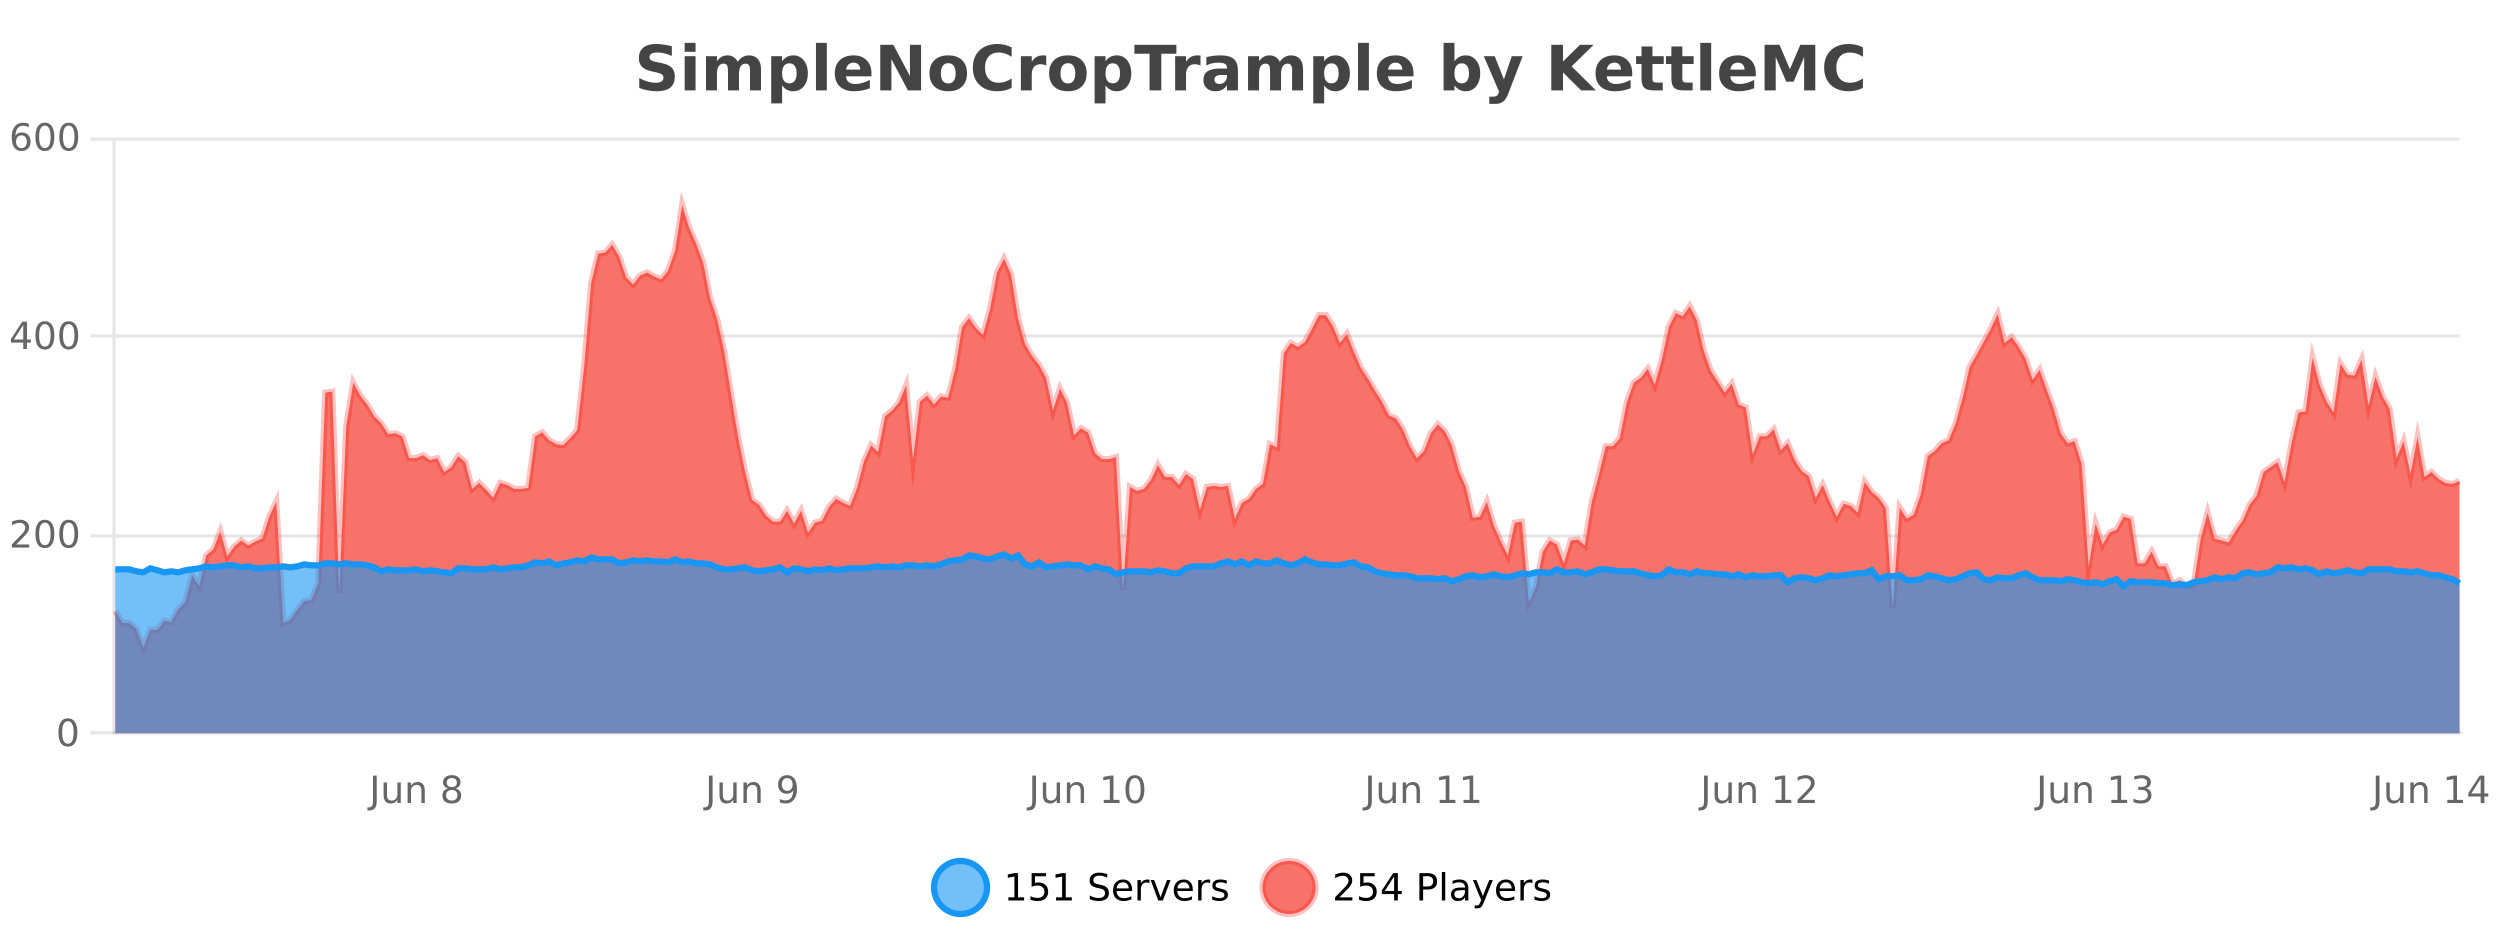 <?xml version="1.0" encoding="UTF-8"?>
<svg xmlns="http://www.w3.org/2000/svg" xmlns:xlink="http://www.w3.org/1999/xlink" width="800pt" height="300pt" viewBox="0 0 800 300" version="1.1">
<defs>
<clipPath id="clip1">
  <path d="M 270 263 L 345 263 L 345 300 L 270 300 Z M 270 263 "/>
</clipPath>
<clipPath id="clip2">
  <path d="M 375 263 L 450 263 L 450 300 L 375 300 Z M 375 263 "/>
</clipPath>
<clipPath id="clip3">
  <path d="M 36.906 65 L 787.039 65 L 787.039 234.602 L 36.906 234.602 Z M 36.906 65 "/>
</clipPath>
<clipPath id="clip4">
  <path d="M 35.906 43 L 788.043 43 L 788.043 235.602 L 35.906 235.602 Z M 35.906 43 "/>
</clipPath>
<clipPath id="clip5">
  <path d="M 36.906 177 L 787.039 177 L 787.039 234.602 L 36.906 234.602 Z M 36.906 177 "/>
</clipPath>
<clipPath id="clip6">
  <path d="M 35.906 149 L 788.043 149 L 788.043 216 L 35.906 216 Z M 35.906 149 "/>
</clipPath>
</defs>
<g id="surface651471">
<rect x="0" y="0" width="800" height="300" style="fill:rgb(100%,100%,100%);fill-opacity:1;stroke:none;"/>
<path style="fill:none;stroke-width:1;stroke-linecap:butt;stroke-linejoin:miter;stroke:rgb(0%,0%,0%);stroke-opacity:0.098;stroke-miterlimit:10;" d="M 37 234.5 L 787.039 234.5 "/>
<path style="fill:none;stroke-width:1;stroke-linecap:butt;stroke-linejoin:miter;stroke:rgb(0%,0%,0%);stroke-opacity:0.098;stroke-miterlimit:10;" d="M 28.906 234.5 L 36 234.5 "/>
<path style="fill:none;stroke-width:1;stroke-linecap:butt;stroke-linejoin:miter;stroke:rgb(0%,0%,0%);stroke-opacity:0.098;stroke-miterlimit:10;" d="M 37 171.5 L 787.039 171.5 "/>
<path style="fill:none;stroke-width:1;stroke-linecap:butt;stroke-linejoin:miter;stroke:rgb(0%,0%,0%);stroke-opacity:0.098;stroke-miterlimit:10;" d="M 28.906 171.5 L 36 171.5 "/>
<path style="fill:none;stroke-width:1;stroke-linecap:butt;stroke-linejoin:miter;stroke:rgb(0%,0%,0%);stroke-opacity:0.098;stroke-miterlimit:10;" d="M 37 107.5 L 787.039 107.5 "/>
<path style="fill:none;stroke-width:1;stroke-linecap:butt;stroke-linejoin:miter;stroke:rgb(0%,0%,0%);stroke-opacity:0.098;stroke-miterlimit:10;" d="M 28.906 107.5 L 36 107.5 "/>
<path style="fill:none;stroke-width:1;stroke-linecap:butt;stroke-linejoin:miter;stroke:rgb(0%,0%,0%);stroke-opacity:0.098;stroke-miterlimit:10;" d="M 37 44.5 L 787.039 44.5 "/>
<path style="fill:none;stroke-width:1;stroke-linecap:butt;stroke-linejoin:miter;stroke:rgb(0%,0%,0%);stroke-opacity:0.098;stroke-miterlimit:10;" d="M 28.906 44.5 L 36 44.5 "/>
<path style=" stroke:none;fill-rule:nonzero;fill:rgb(9.02%,58.824%,95.294%);fill-opacity:0.6;" d="M 315.852 284 C 315.852 288.688 312.055 292.484 307.367 292.484 C 302.684 292.484 298.883 288.688 298.883 284 C 298.883 279.312 302.684 275.516 307.367 275.516 C 312.055 275.516 315.852 279.312 315.852 284 Z M 315.852 284 "/>
<g clip-path="url(#clip1)" clip-rule="nonzero">
<path style="fill:none;stroke-width:2;stroke-linecap:butt;stroke-linejoin:miter;stroke:rgb(9.02%,58.824%,95.294%);stroke-opacity:1;stroke-miterlimit:10;" d="M 315.852 284 C 315.852 288.688 312.055 292.484 307.367 292.484 C 302.684 292.484 298.883 288.688 298.883 284 C 298.883 279.312 302.684 275.516 307.367 275.516 C 312.055 275.516 315.852 279.312 315.852 284 Z M 315.852 284 "/>
</g>
<path style=" stroke:none;fill-rule:nonzero;fill:rgb(0%,0%,0%);fill-opacity:1;" d="M 322.664 287.156 L 324.602 287.156 L 324.602 280.484 L 322.492 280.906 L 322.492 279.828 L 324.586 279.406 L 325.773 279.406 L 325.773 287.156 L 327.711 287.156 L 327.711 288.156 L 322.664 288.156 Z M 330.113 279.406 L 334.754 279.406 L 334.754 280.406 L 331.191 280.406 L 331.191 282.547 C 331.367 282.484 331.539 282.445 331.707 282.422 C 331.883 282.391 332.055 282.375 332.223 282.375 C 333.199 282.375 333.977 282.648 334.551 283.188 C 335.121 283.719 335.41 284.438 335.41 285.344 C 335.41 286.293 335.113 287.027 334.52 287.547 C 333.934 288.07 333.113 288.328 332.051 288.328 C 331.676 288.328 331.293 288.297 330.91 288.234 C 330.535 288.172 330.145 288.078 329.738 287.953 L 329.738 286.766 C 330.09 286.953 330.457 287.094 330.832 287.188 C 331.207 287.281 331.602 287.328 332.02 287.328 C 332.695 287.328 333.23 287.152 333.629 286.797 C 334.023 286.445 334.223 285.961 334.223 285.344 C 334.223 284.742 334.023 284.262 333.629 283.906 C 333.23 283.555 332.695 283.375 332.02 283.375 C 331.707 283.375 331.387 283.414 331.066 283.484 C 330.754 283.547 330.434 283.652 330.113 283.797 Z M 337.938 287.156 L 339.875 287.156 L 339.875 280.484 L 337.766 280.906 L 337.766 279.828 L 339.859 279.406 L 341.047 279.406 L 341.047 287.156 L 342.984 287.156 L 342.984 288.156 L 337.938 288.156 Z M 354.32 279.688 L 354.32 280.844 C 353.871 280.637 353.445 280.48 353.039 280.375 C 352.641 280.262 352.262 280.203 351.898 280.203 C 351.25 280.203 350.75 280.328 350.398 280.578 C 350.055 280.828 349.883 281.188 349.883 281.656 C 349.883 282.043 349.996 282.336 350.227 282.531 C 350.453 282.73 350.898 282.887 351.555 283 L 352.258 283.156 C 353.141 283.324 353.793 283.621 354.211 284.047 C 354.637 284.465 354.852 285.027 354.852 285.734 C 354.852 286.59 354.562 287.234 353.992 287.672 C 353.43 288.109 352.594 288.328 351.492 288.328 C 351.086 288.328 350.648 288.281 350.18 288.188 C 349.711 288.094 349.227 287.953 348.727 287.766 L 348.727 286.547 C 349.203 286.82 349.672 287.023 350.133 287.156 C 350.602 287.293 351.055 287.359 351.492 287.359 C 352.168 287.359 352.688 287.23 353.055 286.969 C 353.43 286.699 353.617 286.32 353.617 285.828 C 353.617 285.402 353.48 285.07 353.211 284.828 C 352.949 284.578 352.516 284.398 351.914 284.281 L 351.195 284.141 C 350.309 283.965 349.668 283.688 349.273 283.312 C 348.887 282.938 348.695 282.418 348.695 281.75 C 348.695 280.969 348.965 280.359 349.508 279.922 C 350.047 279.477 350.797 279.25 351.758 279.25 C 352.172 279.25 352.59 279.289 353.008 279.359 C 353.434 279.434 353.871 279.543 354.32 279.688 Z M 362.266 284.609 L 362.266 285.125 L 357.297 285.125 C 357.348 285.875 357.57 286.445 357.969 286.828 C 358.375 287.215 358.93 287.406 359.641 287.406 C 360.055 287.406 360.457 287.359 360.844 287.266 C 361.238 287.164 361.629 287.008 362.016 286.797 L 362.016 287.828 C 361.617 287.984 361.219 288.105 360.812 288.188 C 360.406 288.281 359.992 288.328 359.578 288.328 C 358.535 288.328 357.707 288.027 357.094 287.422 C 356.477 286.809 356.172 285.98 356.172 284.938 C 356.172 283.867 356.461 283.016 357.047 282.391 C 357.629 281.758 358.41 281.438 359.391 281.438 C 360.273 281.438 360.973 281.727 361.484 282.297 C 362.004 282.859 362.266 283.633 362.266 284.609 Z M 361.188 284.281 C 361.176 283.699 361.008 283.23 360.688 282.875 C 360.363 282.523 359.938 282.344 359.406 282.344 C 358.801 282.344 358.316 282.516 357.953 282.859 C 357.598 283.203 357.395 283.684 357.344 284.297 Z M 367.836 282.594 C 367.711 282.531 367.574 282.484 367.43 282.453 C 367.293 282.414 367.137 282.391 366.961 282.391 C 366.355 282.391 365.887 282.59 365.555 282.984 C 365.23 283.383 365.07 283.953 365.07 284.703 L 365.07 288.156 L 363.992 288.156 L 363.992 281.594 L 365.07 281.594 L 365.07 282.609 C 365.297 282.215 365.594 281.922 365.961 281.734 C 366.324 281.539 366.766 281.438 367.289 281.438 C 367.359 281.438 367.438 281.445 367.523 281.453 C 367.617 281.465 367.715 281.48 367.82 281.5 Z M 368.195 281.594 L 369.336 281.594 L 371.383 287.094 L 373.445 281.594 L 374.586 281.594 L 372.117 288.156 L 370.648 288.156 Z M 381.688 284.609 L 381.688 285.125 L 376.719 285.125 C 376.77 285.875 376.992 286.445 377.391 286.828 C 377.797 287.215 378.352 287.406 379.062 287.406 C 379.477 287.406 379.879 287.359 380.266 287.266 C 380.66 287.164 381.051 287.008 381.438 286.797 L 381.438 287.828 C 381.039 287.984 380.641 288.105 380.234 288.188 C 379.828 288.281 379.414 288.328 379 288.328 C 377.957 288.328 377.129 288.027 376.516 287.422 C 375.898 286.809 375.594 285.98 375.594 284.938 C 375.594 283.867 375.883 283.016 376.469 282.391 C 377.051 281.758 377.832 281.438 378.812 281.438 C 379.695 281.438 380.395 281.727 380.906 282.297 C 381.426 282.859 381.688 283.633 381.688 284.609 Z M 380.609 284.281 C 380.598 283.699 380.43 283.23 380.109 282.875 C 379.785 282.523 379.359 282.344 378.828 282.344 C 378.223 282.344 377.738 282.516 377.375 282.859 C 377.02 283.203 376.816 283.684 376.766 284.297 Z M 387.258 282.594 C 387.133 282.531 386.996 282.484 386.852 282.453 C 386.715 282.414 386.559 282.391 386.383 282.391 C 385.777 282.391 385.309 282.59 384.977 282.984 C 384.652 283.383 384.492 283.953 384.492 284.703 L 384.492 288.156 L 383.414 288.156 L 383.414 281.594 L 384.492 281.594 L 384.492 282.609 C 384.719 282.215 385.016 281.922 385.383 281.734 C 385.746 281.539 386.188 281.438 386.711 281.438 C 386.781 281.438 386.859 281.445 386.945 281.453 C 387.039 281.465 387.137 281.48 387.242 281.5 Z M 392.562 281.781 L 392.562 282.812 C 392.258 282.656 391.941 282.543 391.609 282.469 C 391.285 282.387 390.945 282.344 390.594 282.344 C 390.062 282.344 389.66 282.43 389.391 282.594 C 389.117 282.75 388.984 282.996 388.984 283.328 C 388.984 283.578 389.078 283.777 389.266 283.922 C 389.461 284.059 389.852 284.188 390.438 284.312 L 390.797 284.406 C 391.566 284.562 392.113 284.793 392.438 285.094 C 392.758 285.398 392.922 285.812 392.922 286.344 C 392.922 286.961 392.676 287.445 392.188 287.797 C 391.707 288.152 391.047 288.328 390.203 288.328 C 389.848 288.328 389.477 288.289 389.094 288.219 C 388.719 288.156 388.32 288.059 387.906 287.922 L 387.906 286.797 C 388.301 287.008 388.691 287.164 389.078 287.266 C 389.461 287.371 389.848 287.422 390.234 287.422 C 390.734 287.422 391.117 287.34 391.391 287.172 C 391.672 286.996 391.812 286.746 391.812 286.422 C 391.812 286.133 391.711 285.906 391.516 285.75 C 391.316 285.594 390.883 285.445 390.219 285.297 L 389.844 285.219 C 389.176 285.074 388.691 284.855 388.391 284.562 C 388.098 284.273 387.953 283.875 387.953 283.375 C 387.953 282.75 388.172 282.273 388.609 281.938 C 389.047 281.605 389.664 281.438 390.469 281.438 C 390.863 281.438 391.238 281.469 391.594 281.531 C 391.945 281.586 392.27 281.668 392.562 281.781 Z M 317.367 277.016 "/>
<path style=" stroke:none;fill-rule:nonzero;fill:rgb(96.863%,44.706%,40.784%);fill-opacity:1;" d="M 420.988 284 C 420.988 288.688 417.191 292.484 412.504 292.484 C 407.82 292.484 404.02 288.688 404.02 284 C 404.02 279.312 407.82 275.516 412.504 275.516 C 417.191 275.516 420.988 279.312 420.988 284 Z M 420.988 284 "/>
<g clip-path="url(#clip2)" clip-rule="nonzero">
<path style="fill:none;stroke-width:2;stroke-linecap:butt;stroke-linejoin:miter;stroke:rgb(100%,4.706%,0%);stroke-opacity:0.247;stroke-miterlimit:10;" d="M 420.988 284 C 420.988 288.688 417.191 292.484 412.504 292.484 C 407.82 292.484 404.02 288.688 404.02 284 C 404.02 279.312 407.82 275.516 412.504 275.516 C 417.191 275.516 420.988 279.312 420.988 284 Z M 420.988 284 "/>
</g>
<path style=" stroke:none;fill-rule:nonzero;fill:rgb(0%,0%,0%);fill-opacity:1;" d="M 428.617 287.156 L 432.758 287.156 L 432.758 288.156 L 427.195 288.156 L 427.195 287.156 C 427.641 286.699 428.25 286.078 429.023 285.297 C 429.805 284.508 430.293 283.996 430.492 283.766 C 430.875 283.352 431.141 282.996 431.289 282.703 C 431.445 282.402 431.523 282.109 431.523 281.828 C 431.523 281.359 431.355 280.98 431.023 280.688 C 430.699 280.398 430.277 280.25 429.758 280.25 C 429.383 280.25 428.984 280.312 428.57 280.438 C 428.164 280.562 427.727 280.762 427.258 281.031 L 427.258 279.828 C 427.734 279.641 428.18 279.5 428.586 279.406 C 429 279.305 429.383 279.25 429.727 279.25 C 430.633 279.25 431.355 279.48 431.898 279.938 C 432.438 280.387 432.711 280.992 432.711 281.75 C 432.711 282.105 432.641 282.445 432.508 282.766 C 432.371 283.09 432.125 283.469 431.773 283.906 C 431.668 284.023 431.355 284.352 430.836 284.891 C 430.312 285.434 429.574 286.188 428.617 287.156 Z M 435.25 279.406 L 439.891 279.406 L 439.891 280.406 L 436.328 280.406 L 436.328 282.547 C 436.504 282.484 436.676 282.445 436.844 282.422 C 437.02 282.391 437.191 282.375 437.359 282.375 C 438.336 282.375 439.113 282.648 439.688 283.188 C 440.258 283.719 440.547 284.438 440.547 285.344 C 440.547 286.293 440.25 287.027 439.656 287.547 C 439.07 288.07 438.25 288.328 437.188 288.328 C 436.812 288.328 436.43 288.297 436.047 288.234 C 435.672 288.172 435.281 288.078 434.875 287.953 L 434.875 286.766 C 435.227 286.953 435.594 287.094 435.969 287.188 C 436.344 287.281 436.738 287.328 437.156 287.328 C 437.832 287.328 438.367 287.152 438.766 286.797 C 439.16 286.445 439.359 285.961 439.359 285.344 C 439.359 284.742 439.16 284.262 438.766 283.906 C 438.367 283.555 437.832 283.375 437.156 283.375 C 436.844 283.375 436.523 283.414 436.203 283.484 C 435.891 283.547 435.57 283.652 435.25 283.797 Z M 446.117 280.438 L 443.133 285.109 L 446.117 285.109 Z M 445.805 279.406 L 447.305 279.406 L 447.305 285.109 L 448.555 285.109 L 448.555 286.094 L 447.305 286.094 L 447.305 288.156 L 446.117 288.156 L 446.117 286.094 L 442.18 286.094 L 442.18 284.953 Z M 455.398 280.375 L 455.398 283.672 L 456.883 283.672 C 457.434 283.672 457.859 283.531 458.164 283.25 C 458.465 282.961 458.617 282.547 458.617 282.016 C 458.617 281.496 458.465 281.094 458.164 280.812 C 457.859 280.523 457.434 280.375 456.883 280.375 Z M 454.211 279.406 L 456.883 279.406 C 457.871 279.406 458.617 279.633 459.117 280.078 C 459.617 280.516 459.867 281.164 459.867 282.016 C 459.867 282.883 459.617 283.539 459.117 283.984 C 458.617 284.422 457.871 284.641 456.883 284.641 L 455.398 284.641 L 455.398 288.156 L 454.211 288.156 Z M 461.398 279.031 L 462.477 279.031 L 462.477 288.156 L 461.398 288.156 Z M 467.719 284.859 C 466.852 284.859 466.25 284.961 465.906 285.156 C 465.57 285.355 465.406 285.695 465.406 286.172 C 465.406 286.559 465.531 286.867 465.781 287.094 C 466.039 287.312 466.383 287.422 466.812 287.422 C 467.414 287.422 467.895 287.215 468.25 286.797 C 468.613 286.371 468.797 285.805 468.797 285.094 L 468.797 284.859 Z M 469.875 284.406 L 469.875 288.156 L 468.797 288.156 L 468.797 287.156 C 468.547 287.555 468.238 287.852 467.875 288.047 C 467.508 288.234 467.062 288.328 466.531 288.328 C 465.852 288.328 465.316 288.141 464.922 287.766 C 464.523 287.383 464.328 286.875 464.328 286.25 C 464.328 285.512 464.57 284.953 465.062 284.578 C 465.562 284.203 466.301 284.016 467.281 284.016 L 468.797 284.016 L 468.797 283.906 C 468.797 283.406 468.629 283.023 468.297 282.75 C 467.973 282.48 467.52 282.344 466.938 282.344 C 466.562 282.344 466.191 282.391 465.828 282.484 C 465.473 282.578 465.133 282.715 464.812 282.891 L 464.812 281.891 C 465.207 281.734 465.586 281.621 465.953 281.547 C 466.328 281.477 466.691 281.438 467.047 281.438 C 467.992 281.438 468.703 281.684 469.172 282.172 C 469.641 282.664 469.875 283.406 469.875 284.406 Z M 474.82 288.766 C 474.516 289.547 474.219 290.055 473.93 290.297 C 473.637 290.535 473.25 290.656 472.773 290.656 L 471.914 290.656 L 471.914 289.75 L 472.539 289.75 C 472.84 289.75 473.07 289.676 473.227 289.531 C 473.391 289.395 473.574 289.066 473.773 288.547 L 473.977 288.047 L 471.32 281.594 L 472.461 281.594 L 474.508 286.719 L 476.57 281.594 L 477.711 281.594 Z M 484.812 284.609 L 484.812 285.125 L 479.844 285.125 C 479.895 285.875 480.117 286.445 480.516 286.828 C 480.922 287.215 481.477 287.406 482.188 287.406 C 482.602 287.406 483.004 287.359 483.391 287.266 C 483.785 287.164 484.176 287.008 484.562 286.797 L 484.562 287.828 C 484.164 287.984 483.766 288.105 483.359 288.188 C 482.953 288.281 482.539 288.328 482.125 288.328 C 481.082 288.328 480.254 288.027 479.641 287.422 C 479.023 286.809 478.719 285.98 478.719 284.938 C 478.719 283.867 479.008 283.016 479.594 282.391 C 480.176 281.758 480.957 281.438 481.938 281.438 C 482.82 281.438 483.52 281.727 484.031 282.297 C 484.551 282.859 484.812 283.633 484.812 284.609 Z M 483.734 284.281 C 483.723 283.699 483.555 283.23 483.234 282.875 C 482.91 282.523 482.484 282.344 481.953 282.344 C 481.348 282.344 480.863 282.516 480.5 282.859 C 480.145 283.203 479.941 283.684 479.891 284.297 Z M 490.383 282.594 C 490.258 282.531 490.121 282.484 489.977 282.453 C 489.84 282.414 489.684 282.391 489.508 282.391 C 488.902 282.391 488.434 282.59 488.102 282.984 C 487.777 283.383 487.617 283.953 487.617 284.703 L 487.617 288.156 L 486.539 288.156 L 486.539 281.594 L 487.617 281.594 L 487.617 282.609 C 487.844 282.215 488.141 281.922 488.508 281.734 C 488.871 281.539 489.312 281.438 489.836 281.438 C 489.906 281.438 489.984 281.445 490.07 281.453 C 490.164 281.465 490.262 281.48 490.367 281.5 Z M 495.691 281.781 L 495.691 282.812 C 495.387 282.656 495.07 282.543 494.738 282.469 C 494.414 282.387 494.074 282.344 493.723 282.344 C 493.191 282.344 492.789 282.43 492.52 282.594 C 492.246 282.75 492.113 282.996 492.113 283.328 C 492.113 283.578 492.207 283.777 492.395 283.922 C 492.59 284.059 492.98 284.188 493.566 284.312 L 493.926 284.406 C 494.695 284.562 495.242 284.793 495.566 285.094 C 495.887 285.398 496.051 285.812 496.051 286.344 C 496.051 286.961 495.805 287.445 495.316 287.797 C 494.836 288.152 494.176 288.328 493.332 288.328 C 492.977 288.328 492.605 288.289 492.223 288.219 C 491.848 288.156 491.449 288.059 491.035 287.922 L 491.035 286.797 C 491.43 287.008 491.82 287.164 492.207 287.266 C 492.59 287.371 492.977 287.422 493.363 287.422 C 493.863 287.422 494.246 287.34 494.52 287.172 C 494.801 286.996 494.941 286.746 494.941 286.422 C 494.941 286.133 494.84 285.906 494.645 285.75 C 494.445 285.594 494.012 285.445 493.348 285.297 L 492.973 285.219 C 492.305 285.074 491.82 284.855 491.52 284.562 C 491.227 284.273 491.082 283.875 491.082 283.375 C 491.082 282.75 491.301 282.273 491.738 281.938 C 492.176 281.605 492.793 281.438 493.598 281.438 C 493.992 281.438 494.367 281.469 494.723 281.531 C 495.074 281.586 495.398 281.668 495.691 281.781 Z M 422.504 277.016 "/>
<path style=" stroke:none;fill-rule:nonzero;fill:rgb(26.667%,26.667%,26.667%);fill-opacity:1;" d="M 214.984 14.797 L 214.984 17.891 C 214.18 17.527 213.398 17.258 212.641 17.078 C 211.879 16.891 211.16 16.797 210.484 16.797 C 209.586 16.797 208.922 16.922 208.484 17.172 C 208.055 17.422 207.844 17.809 207.844 18.328 C 207.844 18.715 207.988 19.016 208.281 19.234 C 208.57 19.453 209.098 19.641 209.859 19.797 L 211.453 20.125 C 213.078 20.449 214.227 20.945 214.906 21.609 C 215.594 22.277 215.938 23.219 215.938 24.438 C 215.938 26.043 215.457 27.242 214.5 28.031 C 213.551 28.812 212.098 29.203 210.141 29.203 C 209.211 29.203 208.281 29.113 207.344 28.938 C 206.414 28.762 205.488 28.5 204.562 28.156 L 204.562 24.984 C 205.488 25.484 206.383 25.859 207.25 26.109 C 208.125 26.359 208.969 26.484 209.781 26.484 C 210.602 26.484 211.227 26.352 211.656 26.078 C 212.094 25.797 212.312 25.402 212.312 24.891 C 212.312 24.445 212.16 24.094 211.859 23.844 C 211.566 23.594 210.977 23.371 210.094 23.172 L 208.641 22.859 C 207.18 22.547 206.113 22.055 205.438 21.375 C 204.77 20.688 204.438 19.762 204.438 18.594 C 204.438 17.148 204.906 16.031 205.844 15.25 C 206.781 14.469 208.129 14.078 209.891 14.078 C 210.691 14.078 211.516 14.141 212.359 14.266 C 213.203 14.383 214.078 14.559 214.984 14.797 Z M 219.094 17.984 L 222.578 17.984 L 222.578 28.922 L 219.094 28.922 Z M 219.094 13.719 L 222.578 13.719 L 222.578 16.578 L 219.094 16.578 Z M 236.07 19.797 C 236.516 19.121 237.043 18.605 237.648 18.25 C 238.262 17.898 238.934 17.719 239.664 17.719 C 240.914 17.719 241.867 18.109 242.523 18.891 C 243.188 19.664 243.523 20.789 243.523 22.266 L 243.523 28.922 L 240.008 28.922 L 240.008 23.219 C 240.008 23.137 240.008 23.047 240.008 22.953 C 240.016 22.859 240.023 22.73 240.023 22.562 C 240.023 21.793 239.906 21.234 239.68 20.891 C 239.449 20.539 239.078 20.359 238.57 20.359 C 237.914 20.359 237.402 20.637 237.039 21.188 C 236.672 21.73 236.484 22.516 236.477 23.547 L 236.477 28.922 L 232.961 28.922 L 232.961 23.219 C 232.961 22.012 232.855 21.234 232.648 20.891 C 232.438 20.539 232.07 20.359 231.539 20.359 C 230.859 20.359 230.34 20.637 229.977 21.188 C 229.609 21.73 229.43 22.516 229.43 23.547 L 229.43 28.922 L 225.914 28.922 L 225.914 17.984 L 229.43 17.984 L 229.43 19.578 C 229.867 18.965 230.359 18.5 230.914 18.188 C 231.465 17.875 232.078 17.719 232.758 17.719 C 233.508 17.719 234.172 17.902 234.758 18.266 C 235.34 18.633 235.777 19.141 236.07 19.797 Z M 250.273 27.344 L 250.273 33.078 L 246.789 33.078 L 246.789 17.984 L 250.273 17.984 L 250.273 19.578 C 250.762 18.945 251.297 18.477 251.883 18.172 C 252.465 17.871 253.137 17.719 253.898 17.719 C 255.25 17.719 256.359 18.258 257.227 19.328 C 258.09 20.402 258.523 21.781 258.523 23.469 C 258.523 25.148 258.09 26.523 257.227 27.594 C 256.359 28.668 255.25 29.203 253.898 29.203 C 253.137 29.203 252.465 29.051 251.883 28.75 C 251.297 28.449 250.762 27.98 250.273 27.344 Z M 252.602 20.266 C 251.852 20.266 251.273 20.543 250.867 21.094 C 250.469 21.637 250.273 22.43 250.273 23.469 C 250.273 24.5 250.469 25.293 250.867 25.844 C 251.273 26.398 251.852 26.672 252.602 26.672 C 253.352 26.672 253.922 26.402 254.32 25.859 C 254.715 25.309 254.914 24.512 254.914 23.469 C 254.914 22.43 254.715 21.637 254.32 21.094 C 253.922 20.543 253.352 20.266 252.602 20.266 Z M 261.102 13.719 L 264.586 13.719 L 264.586 28.922 L 261.102 28.922 Z M 278.867 23.422 L 278.867 24.422 L 270.695 24.422 C 270.777 25.246 271.074 25.859 271.586 26.266 C 272.094 26.672 272.805 26.875 273.711 26.875 C 274.449 26.875 275.203 26.766 275.977 26.547 C 276.746 26.328 277.539 26 278.352 25.562 L 278.352 28.25 C 277.527 28.562 276.699 28.797 275.867 28.953 C 275.043 29.117 274.219 29.203 273.398 29.203 C 271.418 29.203 269.875 28.703 268.773 27.703 C 267.68 26.695 267.133 25.281 267.133 23.469 C 267.133 21.68 267.668 20.273 268.742 19.25 C 269.824 18.23 271.309 17.719 273.195 17.719 C 274.914 17.719 276.289 18.242 277.32 19.281 C 278.352 20.312 278.867 21.695 278.867 23.422 Z M 275.273 22.266 C 275.273 21.602 275.078 21.062 274.695 20.656 C 274.309 20.25 273.805 20.047 273.18 20.047 C 272.5 20.047 271.949 20.242 271.523 20.625 C 271.105 21 270.844 21.547 270.742 22.266 Z M 281.68 14.344 L 285.867 14.344 L 291.18 24.344 L 291.18 14.344 L 294.742 14.344 L 294.742 28.922 L 290.539 28.922 L 285.242 18.922 L 285.242 28.922 L 281.68 28.922 Z M 303.465 20.219 C 302.684 20.219 302.09 20.5 301.684 21.062 C 301.277 21.617 301.074 22.418 301.074 23.469 C 301.074 24.512 301.277 25.312 301.684 25.875 C 302.09 26.43 302.684 26.703 303.465 26.703 C 304.223 26.703 304.801 26.43 305.199 25.875 C 305.605 25.312 305.809 24.512 305.809 23.469 C 305.809 22.418 305.605 21.617 305.199 21.062 C 304.801 20.5 304.223 20.219 303.465 20.219 Z M 303.465 17.719 C 305.34 17.719 306.801 18.23 307.855 19.25 C 308.918 20.262 309.449 21.668 309.449 23.469 C 309.449 25.262 308.918 26.668 307.855 27.688 C 306.801 28.699 305.34 29.203 303.465 29.203 C 301.566 29.203 300.09 28.699 299.027 27.688 C 297.965 26.668 297.434 25.262 297.434 23.469 C 297.434 21.668 297.965 20.262 299.027 19.25 C 300.09 18.23 301.566 17.719 303.465 17.719 Z M 323.719 28.125 C 323.02 28.48 322.297 28.746 321.547 28.922 C 320.805 29.109 320.023 29.203 319.203 29.203 C 316.773 29.203 314.852 28.527 313.438 27.172 C 312.02 25.809 311.312 23.965 311.312 21.641 C 311.312 19.32 312.02 17.48 313.438 16.125 C 314.852 14.762 316.773 14.078 319.203 14.078 C 320.023 14.078 320.805 14.172 321.547 14.359 C 322.297 14.539 323.02 14.805 323.719 15.156 L 323.719 18.172 C 323.02 17.703 322.332 17.359 321.656 17.141 C 320.977 16.914 320.266 16.797 319.516 16.797 C 318.172 16.797 317.113 17.23 316.344 18.094 C 315.582 18.949 315.203 20.133 315.203 21.641 C 315.203 23.152 315.582 24.34 316.344 25.203 C 317.113 26.059 318.172 26.484 319.516 26.484 C 320.266 26.484 320.977 26.375 321.656 26.156 C 322.332 25.93 323.02 25.578 323.719 25.109 Z M 334.805 20.969 C 334.492 20.824 334.184 20.719 333.883 20.656 C 333.578 20.586 333.277 20.547 332.977 20.547 C 332.07 20.547 331.371 20.836 330.883 21.406 C 330.402 21.98 330.164 22.805 330.164 23.875 L 330.164 28.922 L 326.68 28.922 L 326.68 17.984 L 330.164 17.984 L 330.164 19.781 C 330.609 19.062 331.125 18.543 331.711 18.219 C 332.293 17.887 332.992 17.719 333.805 17.719 C 333.93 17.719 334.059 17.727 334.195 17.734 C 334.328 17.746 334.527 17.766 334.789 17.797 Z M 341.746 20.219 C 340.965 20.219 340.371 20.5 339.965 21.062 C 339.559 21.617 339.355 22.418 339.355 23.469 C 339.355 24.512 339.559 25.312 339.965 25.875 C 340.371 26.43 340.965 26.703 341.746 26.703 C 342.504 26.703 343.082 26.43 343.48 25.875 C 343.887 25.312 344.09 24.512 344.09 23.469 C 344.09 22.418 343.887 21.617 343.48 21.062 C 343.082 20.5 342.504 20.219 341.746 20.219 Z M 341.746 17.719 C 343.621 17.719 345.082 18.23 346.137 19.25 C 347.199 20.262 347.73 21.668 347.73 23.469 C 347.73 25.262 347.199 26.668 346.137 27.688 C 345.082 28.699 343.621 29.203 341.746 29.203 C 339.848 29.203 338.371 28.699 337.309 27.688 C 336.246 26.668 335.715 25.262 335.715 23.469 C 335.715 21.668 336.246 20.262 337.309 19.25 C 338.371 18.23 339.848 17.719 341.746 17.719 Z M 353.766 27.344 L 353.766 33.078 L 350.281 33.078 L 350.281 17.984 L 353.766 17.984 L 353.766 19.578 C 354.254 18.945 354.789 18.477 355.375 18.172 C 355.957 17.871 356.629 17.719 357.391 17.719 C 358.742 17.719 359.852 18.258 360.719 19.328 C 361.582 20.402 362.016 21.781 362.016 23.469 C 362.016 25.148 361.582 26.523 360.719 27.594 C 359.852 28.668 358.742 29.203 357.391 29.203 C 356.629 29.203 355.957 29.051 355.375 28.75 C 354.789 28.449 354.254 27.98 353.766 27.344 Z M 356.094 20.266 C 355.344 20.266 354.766 20.543 354.359 21.094 C 353.961 21.637 353.766 22.43 353.766 23.469 C 353.766 24.5 353.961 25.293 354.359 25.844 C 354.766 26.398 355.344 26.672 356.094 26.672 C 356.844 26.672 357.414 26.402 357.812 25.859 C 358.207 25.309 358.406 24.512 358.406 23.469 C 358.406 22.43 358.207 21.637 357.812 21.094 C 357.414 20.543 356.844 20.266 356.094 20.266 Z M 363.008 14.344 L 376.445 14.344 L 376.445 17.188 L 371.617 17.188 L 371.617 28.922 L 367.852 28.922 L 367.852 17.188 L 363.008 17.188 Z M 384.172 20.969 C 383.859 20.824 383.551 20.719 383.25 20.656 C 382.945 20.586 382.645 20.547 382.344 20.547 C 381.438 20.547 380.738 20.836 380.25 21.406 C 379.77 21.98 379.531 22.805 379.531 23.875 L 379.531 28.922 L 376.047 28.922 L 376.047 17.984 L 379.531 17.984 L 379.531 19.781 C 379.977 19.062 380.492 18.543 381.078 18.219 C 381.66 17.887 382.359 17.719 383.172 17.719 C 383.297 17.719 383.426 17.727 383.562 17.734 C 383.695 17.746 383.895 17.766 384.156 17.797 Z M 390.797 24 C 390.066 24 389.52 24.125 389.156 24.375 C 388.789 24.617 388.609 24.98 388.609 25.469 C 388.609 25.906 388.754 26.25 389.047 26.5 C 389.348 26.75 389.758 26.875 390.281 26.875 C 390.938 26.875 391.488 26.641 391.938 26.172 C 392.395 25.703 392.625 25.117 392.625 24.406 L 392.625 24 Z M 396.141 22.688 L 396.141 28.922 L 392.625 28.922 L 392.625 27.297 C 392.156 27.965 391.625 28.449 391.031 28.75 C 390.445 29.051 389.734 29.203 388.891 29.203 C 387.766 29.203 386.848 28.875 386.141 28.219 C 385.43 27.555 385.078 26.695 385.078 25.641 C 385.078 24.359 385.516 23.422 386.391 22.828 C 387.273 22.227 388.664 21.922 390.562 21.922 L 392.625 21.922 L 392.625 21.641 C 392.625 21.09 392.406 20.688 391.969 20.438 C 391.531 20.18 390.848 20.047 389.922 20.047 C 389.172 20.047 388.473 20.125 387.828 20.281 C 387.18 20.43 386.582 20.648 386.031 20.938 L 386.031 18.281 C 386.781 18.094 387.531 17.953 388.281 17.859 C 389.039 17.766 389.801 17.719 390.562 17.719 C 392.531 17.719 393.953 18.109 394.828 18.891 C 395.703 19.664 396.141 20.93 396.141 22.688 Z M 409.531 19.797 C 409.977 19.121 410.504 18.605 411.109 18.25 C 411.723 17.898 412.395 17.719 413.125 17.719 C 414.375 17.719 415.328 18.109 415.984 18.891 C 416.648 19.664 416.984 20.789 416.984 22.266 L 416.984 28.922 L 413.469 28.922 L 413.469 23.219 C 413.469 23.137 413.469 23.047 413.469 22.953 C 413.477 22.859 413.484 22.73 413.484 22.562 C 413.484 21.793 413.367 21.234 413.141 20.891 C 412.91 20.539 412.539 20.359 412.031 20.359 C 411.375 20.359 410.863 20.637 410.5 21.188 C 410.133 21.73 409.945 22.516 409.938 23.547 L 409.938 28.922 L 406.422 28.922 L 406.422 23.219 C 406.422 22.012 406.316 21.234 406.109 20.891 C 405.898 20.539 405.531 20.359 405 20.359 C 404.32 20.359 403.801 20.637 403.438 21.188 C 403.07 21.73 402.891 22.516 402.891 23.547 L 402.891 28.922 L 399.375 28.922 L 399.375 17.984 L 402.891 17.984 L 402.891 19.578 C 403.328 18.965 403.82 18.5 404.375 18.188 C 404.926 17.875 405.539 17.719 406.219 17.719 C 406.969 17.719 407.633 17.902 408.219 18.266 C 408.801 18.633 409.238 19.141 409.531 19.797 Z M 423.727 27.344 L 423.727 33.078 L 420.242 33.078 L 420.242 17.984 L 423.727 17.984 L 423.727 19.578 C 424.215 18.945 424.75 18.477 425.336 18.172 C 425.918 17.871 426.59 17.719 427.352 17.719 C 428.703 17.719 429.812 18.258 430.68 19.328 C 431.543 20.402 431.977 21.781 431.977 23.469 C 431.977 25.148 431.543 26.523 430.68 27.594 C 429.812 28.668 428.703 29.203 427.352 29.203 C 426.59 29.203 425.918 29.051 425.336 28.75 C 424.75 28.449 424.215 27.98 423.727 27.344 Z M 426.055 20.266 C 425.305 20.266 424.727 20.543 424.32 21.094 C 423.922 21.637 423.727 22.43 423.727 23.469 C 423.727 24.5 423.922 25.293 424.32 25.844 C 424.727 26.398 425.305 26.672 426.055 26.672 C 426.805 26.672 427.375 26.402 427.773 25.859 C 428.168 25.309 428.367 24.512 428.367 23.469 C 428.367 22.43 428.168 21.637 427.773 21.094 C 427.375 20.543 426.805 20.266 426.055 20.266 Z M 434.562 13.719 L 438.047 13.719 L 438.047 28.922 L 434.562 28.922 Z M 452.32 23.422 L 452.32 24.422 L 444.148 24.422 C 444.23 25.246 444.527 25.859 445.039 26.266 C 445.547 26.672 446.258 26.875 447.164 26.875 C 447.902 26.875 448.656 26.766 449.43 26.547 C 450.199 26.328 450.992 26 451.805 25.562 L 451.805 28.25 C 450.98 28.562 450.152 28.797 449.32 28.953 C 448.496 29.117 447.672 29.203 446.852 29.203 C 444.871 29.203 443.328 28.703 442.227 27.703 C 441.133 26.695 440.586 25.281 440.586 23.469 C 440.586 21.68 441.121 20.273 442.195 19.25 C 443.277 18.23 444.762 17.719 446.648 17.719 C 448.367 17.719 449.742 18.242 450.773 19.281 C 451.805 20.312 452.32 21.695 452.32 23.422 Z M 448.727 22.266 C 448.727 21.602 448.531 21.062 448.148 20.656 C 447.762 20.25 447.258 20.047 446.633 20.047 C 445.953 20.047 445.402 20.242 444.977 20.625 C 444.559 21 444.297 21.547 444.195 22.266 Z M 467.758 26.672 C 468.508 26.672 469.078 26.402 469.477 25.859 C 469.871 25.309 470.07 24.512 470.07 23.469 C 470.07 22.43 469.871 21.637 469.477 21.094 C 469.078 20.543 468.508 20.266 467.758 20.266 C 467.008 20.266 466.43 20.543 466.023 21.094 C 465.625 21.637 465.43 22.43 465.43 23.469 C 465.43 24.5 465.625 25.293 466.023 25.844 C 466.43 26.398 467.008 26.672 467.758 26.672 Z M 465.43 19.578 C 465.918 18.945 466.453 18.477 467.039 18.172 C 467.621 17.871 468.293 17.719 469.055 17.719 C 470.406 17.719 471.516 18.258 472.383 19.328 C 473.246 20.402 473.68 21.781 473.68 23.469 C 473.68 25.148 473.246 26.523 472.383 27.594 C 471.516 28.668 470.406 29.203 469.055 29.203 C 468.293 29.203 467.621 29.051 467.039 28.75 C 466.453 28.449 465.918 27.98 465.43 27.344 L 465.43 28.922 L 461.945 28.922 L 461.945 13.719 L 465.43 13.719 Z M 474.82 17.984 L 478.305 17.984 L 481.258 25.406 L 483.758 17.984 L 487.242 17.984 L 482.648 29.953 C 482.188 31.172 481.648 32.02 481.023 32.5 C 480.406 32.988 479.602 33.234 478.602 33.234 L 476.57 33.234 L 476.57 30.938 L 477.664 30.938 C 478.258 30.938 478.688 30.844 478.961 30.656 C 479.23 30.469 479.438 30.129 479.586 29.641 L 479.695 29.344 Z M 496.414 14.344 L 500.164 14.344 L 500.164 19.656 L 505.586 14.344 L 509.945 14.344 L 502.93 21.25 L 510.68 28.922 L 505.961 28.922 L 500.164 23.172 L 500.164 28.922 L 496.414 28.922 Z M 522.312 23.422 L 522.312 24.422 L 514.141 24.422 C 514.223 25.246 514.52 25.859 515.031 26.266 C 515.539 26.672 516.25 26.875 517.156 26.875 C 517.895 26.875 518.648 26.766 519.422 26.547 C 520.191 26.328 520.984 26 521.797 25.562 L 521.797 28.25 C 520.973 28.562 520.145 28.797 519.312 28.953 C 518.488 29.117 517.664 29.203 516.844 29.203 C 514.863 29.203 513.32 28.703 512.219 27.703 C 511.125 26.695 510.578 25.281 510.578 23.469 C 510.578 21.68 511.113 20.273 512.188 19.25 C 513.27 18.23 514.754 17.719 516.641 17.719 C 518.359 17.719 519.734 18.242 520.766 19.281 C 521.797 20.312 522.312 21.695 522.312 23.422 Z M 518.719 22.266 C 518.719 21.602 518.523 21.062 518.141 20.656 C 517.754 20.25 517.25 20.047 516.625 20.047 C 515.945 20.047 515.395 20.242 514.969 20.625 C 514.551 21 514.289 21.547 514.188 22.266 Z M 528.781 14.875 L 528.781 17.984 L 532.391 17.984 L 532.391 20.484 L 528.781 20.484 L 528.781 25.125 C 528.781 25.637 528.879 25.98 529.078 26.156 C 529.285 26.336 529.688 26.422 530.281 26.422 L 532.078 26.422 L 532.078 28.922 L 529.078 28.922 C 527.703 28.922 526.723 28.637 526.141 28.062 C 525.566 27.48 525.281 26.5 525.281 25.125 L 525.281 20.484 L 523.547 20.484 L 523.547 17.984 L 525.281 17.984 L 525.281 14.875 Z M 538.344 14.875 L 538.344 17.984 L 541.953 17.984 L 541.953 20.484 L 538.344 20.484 L 538.344 25.125 C 538.344 25.637 538.441 25.98 538.641 26.156 C 538.848 26.336 539.25 26.422 539.844 26.422 L 541.641 26.422 L 541.641 28.922 L 538.641 28.922 C 537.266 28.922 536.285 28.637 535.703 28.062 C 535.129 27.48 534.844 26.5 534.844 25.125 L 534.844 20.484 L 533.109 20.484 L 533.109 17.984 L 534.844 17.984 L 534.844 14.875 Z M 544.094 13.719 L 547.578 13.719 L 547.578 28.922 L 544.094 28.922 Z M 561.852 23.422 L 561.852 24.422 L 553.68 24.422 C 553.762 25.246 554.059 25.859 554.57 26.266 C 555.078 26.672 555.789 26.875 556.695 26.875 C 557.434 26.875 558.188 26.766 558.961 26.547 C 559.73 26.328 560.523 26 561.336 25.562 L 561.336 28.25 C 560.512 28.562 559.684 28.797 558.852 28.953 C 558.027 29.117 557.203 29.203 556.383 29.203 C 554.402 29.203 552.859 28.703 551.758 27.703 C 550.664 26.695 550.117 25.281 550.117 23.469 C 550.117 21.68 550.652 20.273 551.727 19.25 C 552.809 18.23 554.293 17.719 556.18 17.719 C 557.898 17.719 559.273 18.242 560.305 19.281 C 561.336 20.312 561.852 21.695 561.852 23.422 Z M 558.258 22.266 C 558.258 21.602 558.062 21.062 557.68 20.656 C 557.293 20.25 556.789 20.047 556.164 20.047 C 555.484 20.047 554.934 20.242 554.508 20.625 C 554.09 21 553.828 21.547 553.727 22.266 Z M 564.668 14.344 L 569.449 14.344 L 572.762 22.141 L 576.105 14.344 L 580.887 14.344 L 580.887 28.922 L 577.324 28.922 L 577.324 18.25 L 573.965 26.125 L 571.59 26.125 L 568.23 18.25 L 568.23 28.922 L 564.668 28.922 Z M 596.133 28.125 C 595.434 28.48 594.711 28.746 593.961 28.922 C 593.219 29.109 592.438 29.203 591.617 29.203 C 589.188 29.203 587.266 28.527 585.852 27.172 C 584.434 25.809 583.727 23.965 583.727 21.641 C 583.727 19.32 584.434 17.48 585.852 16.125 C 587.266 14.762 589.188 14.078 591.617 14.078 C 592.438 14.078 593.219 14.172 593.961 14.359 C 594.711 14.539 595.434 14.805 596.133 15.156 L 596.133 18.172 C 595.434 17.703 594.746 17.359 594.07 17.141 C 593.391 16.914 592.68 16.797 591.93 16.797 C 590.586 16.797 589.527 17.23 588.758 18.094 C 587.996 18.949 587.617 20.133 587.617 21.641 C 587.617 23.152 587.996 24.34 588.758 25.203 C 589.527 26.059 590.586 26.484 591.93 26.484 C 592.68 26.484 593.391 26.375 594.07 26.156 C 594.746 25.93 595.434 25.578 596.133 25.109 Z M 203 10.359 "/>
<path style="fill:none;stroke-width:1;stroke-linecap:butt;stroke-linejoin:miter;stroke:rgb(0%,0%,0%);stroke-opacity:0.098;stroke-miterlimit:10;" d="M 36 234.5 L 788 234.5 "/>
<path style=" stroke:none;fill-rule:nonzero;fill:rgb(40%,40%,40%);fill-opacity:1;" d="M 119.363 248.203 L 120.551 248.203 L 120.551 256.344 C 120.551 257.395 120.348 258.16 119.941 258.641 C 119.543 259.117 118.902 259.359 118.02 259.359 L 117.566 259.359 L 117.566 258.359 L 117.941 258.359 C 118.461 258.359 118.824 258.211 119.035 257.922 C 119.254 257.629 119.363 257.102 119.363 256.344 Z M 122.746 254.359 L 122.746 250.391 L 123.824 250.391 L 123.824 254.328 C 123.824 254.945 123.941 255.406 124.184 255.719 C 124.434 256.031 124.797 256.188 125.277 256.188 C 125.859 256.188 126.316 256.008 126.652 255.641 C 126.996 255.266 127.168 254.758 127.168 254.109 L 127.168 250.391 L 128.246 250.391 L 128.246 256.953 L 127.168 256.953 L 127.168 255.938 C 126.906 256.344 126.605 256.648 126.262 256.844 C 125.918 257.031 125.516 257.125 125.059 257.125 C 124.297 257.125 123.719 256.891 123.324 256.422 C 122.938 255.953 122.746 255.266 122.746 254.359 Z M 125.465 250.234 Z M 135.93 252.984 L 135.93 256.953 L 134.852 256.953 L 134.852 253.031 C 134.852 252.406 134.727 251.945 134.477 251.641 C 134.234 251.328 133.875 251.172 133.398 251.172 C 132.812 251.172 132.352 251.359 132.008 251.734 C 131.672 252.102 131.508 252.605 131.508 253.25 L 131.508 256.953 L 130.43 256.953 L 130.43 250.391 L 131.508 250.391 L 131.508 251.406 C 131.766 251.012 132.07 250.719 132.414 250.531 C 132.766 250.336 133.172 250.234 133.633 250.234 C 134.383 250.234 134.949 250.469 135.336 250.938 C 135.73 251.398 135.93 252.078 135.93 252.984 Z M 144.57 252.797 C 144.008 252.797 143.562 252.949 143.242 253.25 C 142.918 253.555 142.758 253.965 142.758 254.484 C 142.758 255.016 142.918 255.434 143.242 255.734 C 143.562 256.039 144.008 256.188 144.57 256.188 C 145.133 256.188 145.574 256.039 145.898 255.734 C 146.219 255.434 146.383 255.016 146.383 254.484 C 146.383 253.965 146.219 253.555 145.898 253.25 C 145.586 252.949 145.141 252.797 144.57 252.797 Z M 143.383 252.297 C 142.883 252.172 142.484 251.938 142.195 251.594 C 141.914 251.242 141.773 250.812 141.773 250.312 C 141.773 249.617 142.023 249.062 142.523 248.656 C 143.023 248.25 143.703 248.047 144.57 248.047 C 145.445 248.047 146.125 248.25 146.617 248.656 C 147.117 249.062 147.367 249.617 147.367 250.312 C 147.367 250.812 147.227 251.242 146.945 251.594 C 146.664 251.938 146.266 252.172 145.758 252.297 C 146.328 252.434 146.773 252.695 147.086 253.078 C 147.406 253.465 147.57 253.934 147.57 254.484 C 147.57 255.34 147.309 255.996 146.789 256.453 C 146.277 256.902 145.539 257.125 144.57 257.125 C 143.609 257.125 142.871 256.902 142.352 256.453 C 141.828 255.996 141.57 255.34 141.57 254.484 C 141.57 253.934 141.73 253.465 142.055 253.078 C 142.375 252.695 142.82 252.434 143.383 252.297 Z M 142.961 250.422 C 142.961 250.883 143.102 251.234 143.383 251.484 C 143.664 251.734 144.059 251.859 144.57 251.859 C 145.078 251.859 145.477 251.734 145.758 251.484 C 146.047 251.234 146.195 250.883 146.195 250.422 C 146.195 249.977 146.047 249.625 145.758 249.375 C 145.477 249.117 145.078 248.984 144.57 248.984 C 144.059 248.984 143.664 249.117 143.383 249.375 C 143.102 249.625 142.961 249.977 142.961 250.422 Z M 118.191 245.816 "/>
<path style=" stroke:none;fill-rule:nonzero;fill:rgb(40%,40%,40%);fill-opacity:1;" d="M 226.844 248.203 L 228.031 248.203 L 228.031 256.344 C 228.031 257.395 227.828 258.16 227.422 258.641 C 227.023 259.117 226.383 259.359 225.5 259.359 L 225.047 259.359 L 225.047 258.359 L 225.422 258.359 C 225.941 258.359 226.305 258.211 226.516 257.922 C 226.734 257.629 226.844 257.102 226.844 256.344 Z M 230.227 254.359 L 230.227 250.391 L 231.305 250.391 L 231.305 254.328 C 231.305 254.945 231.422 255.406 231.664 255.719 C 231.914 256.031 232.277 256.188 232.758 256.188 C 233.34 256.188 233.797 256.008 234.133 255.641 C 234.477 255.266 234.648 254.758 234.648 254.109 L 234.648 250.391 L 235.727 250.391 L 235.727 256.953 L 234.648 256.953 L 234.648 255.938 C 234.387 256.344 234.086 256.648 233.742 256.844 C 233.398 257.031 232.996 257.125 232.539 257.125 C 231.777 257.125 231.199 256.891 230.805 256.422 C 230.418 255.953 230.227 255.266 230.227 254.359 Z M 232.945 250.234 Z M 243.41 252.984 L 243.41 256.953 L 242.332 256.953 L 242.332 253.031 C 242.332 252.406 242.207 251.945 241.957 251.641 C 241.715 251.328 241.355 251.172 240.879 251.172 C 240.293 251.172 239.832 251.359 239.488 251.734 C 239.152 252.102 238.988 252.605 238.988 253.25 L 238.988 256.953 L 237.91 256.953 L 237.91 250.391 L 238.988 250.391 L 238.988 251.406 C 239.246 251.012 239.551 250.719 239.895 250.531 C 240.246 250.336 240.652 250.234 241.113 250.234 C 241.863 250.234 242.43 250.469 242.816 250.938 C 243.211 251.398 243.41 252.078 243.41 252.984 Z M 249.547 256.766 L 249.547 255.688 C 249.848 255.836 250.148 255.945 250.453 256.016 C 250.754 256.09 251.055 256.125 251.359 256.125 C 252.141 256.125 252.734 255.867 253.141 255.344 C 253.555 254.812 253.789 254.012 253.844 252.938 C 253.625 253.281 253.336 253.543 252.984 253.719 C 252.641 253.898 252.254 253.984 251.828 253.984 C 250.953 253.984 250.258 253.727 249.75 253.203 C 249.238 252.672 248.984 251.945 248.984 251.016 C 248.984 250.121 249.25 249.402 249.781 248.859 C 250.312 248.32 251.02 248.047 251.906 248.047 C 252.914 248.047 253.688 248.438 254.219 249.219 C 254.758 249.992 255.031 251.117 255.031 252.594 C 255.031 253.969 254.703 255.07 254.047 255.891 C 253.391 256.715 252.508 257.125 251.406 257.125 C 251.102 257.125 250.801 257.094 250.5 257.031 C 250.195 256.977 249.879 256.891 249.547 256.766 Z M 251.906 253.062 C 252.438 253.062 252.859 252.883 253.172 252.516 C 253.484 252.152 253.641 251.652 253.641 251.016 C 253.641 250.391 253.484 249.898 253.172 249.531 C 252.859 249.168 252.438 248.984 251.906 248.984 C 251.375 248.984 250.953 249.168 250.641 249.531 C 250.336 249.898 250.188 250.391 250.188 251.016 C 250.188 251.652 250.336 252.152 250.641 252.516 C 250.953 252.883 251.375 253.062 251.906 253.062 Z M 225.672 245.816 "/>
<path style=" stroke:none;fill-rule:nonzero;fill:rgb(40%,40%,40%);fill-opacity:1;" d="M 330.328 248.203 L 331.516 248.203 L 331.516 256.344 C 331.516 257.395 331.312 258.16 330.906 258.641 C 330.508 259.117 329.867 259.359 328.984 259.359 L 328.531 259.359 L 328.531 258.359 L 328.906 258.359 C 329.426 258.359 329.789 258.211 330 257.922 C 330.219 257.629 330.328 257.102 330.328 256.344 Z M 333.711 254.359 L 333.711 250.391 L 334.789 250.391 L 334.789 254.328 C 334.789 254.945 334.906 255.406 335.148 255.719 C 335.398 256.031 335.762 256.188 336.242 256.188 C 336.824 256.188 337.281 256.008 337.617 255.641 C 337.961 255.266 338.133 254.758 338.133 254.109 L 338.133 250.391 L 339.211 250.391 L 339.211 256.953 L 338.133 256.953 L 338.133 255.938 C 337.871 256.344 337.57 256.648 337.227 256.844 C 336.883 257.031 336.48 257.125 336.023 257.125 C 335.262 257.125 334.684 256.891 334.289 256.422 C 333.902 255.953 333.711 255.266 333.711 254.359 Z M 336.43 250.234 Z M 346.895 252.984 L 346.895 256.953 L 345.816 256.953 L 345.816 253.031 C 345.816 252.406 345.691 251.945 345.441 251.641 C 345.199 251.328 344.84 251.172 344.363 251.172 C 343.777 251.172 343.316 251.359 342.973 251.734 C 342.637 252.102 342.473 252.605 342.473 253.25 L 342.473 256.953 L 341.395 256.953 L 341.395 250.391 L 342.473 250.391 L 342.473 251.406 C 342.73 251.012 343.035 250.719 343.379 250.531 C 343.73 250.336 344.137 250.234 344.598 250.234 C 345.348 250.234 345.914 250.469 346.301 250.938 C 346.695 251.398 346.895 252.078 346.895 252.984 Z M 353.203 255.953 L 355.141 255.953 L 355.141 249.281 L 353.031 249.703 L 353.031 248.625 L 355.125 248.203 L 356.312 248.203 L 356.312 255.953 L 358.25 255.953 L 358.25 256.953 L 353.203 256.953 Z M 363.168 248.984 C 362.562 248.984 362.105 249.289 361.793 249.891 C 361.488 250.484 361.34 251.387 361.34 252.594 C 361.34 253.793 361.488 254.695 361.793 255.297 C 362.105 255.891 362.562 256.188 363.168 256.188 C 363.781 256.188 364.238 255.891 364.543 255.297 C 364.855 254.695 365.012 253.793 365.012 252.594 C 365.012 251.387 364.855 250.484 364.543 249.891 C 364.238 249.289 363.781 248.984 363.168 248.984 Z M 363.168 248.047 C 364.145 248.047 364.895 248.438 365.418 249.219 C 365.938 249.992 366.199 251.117 366.199 252.594 C 366.199 254.062 365.938 255.188 365.418 255.969 C 364.895 256.742 364.145 257.125 363.168 257.125 C 362.188 257.125 361.438 256.742 360.918 255.969 C 360.406 255.188 360.152 254.062 360.152 252.594 C 360.152 251.117 360.406 249.992 360.918 249.219 C 361.438 248.438 362.188 248.047 363.168 248.047 Z M 329.156 245.816 "/>
<path style=" stroke:none;fill-rule:nonzero;fill:rgb(40%,40%,40%);fill-opacity:1;" d="M 437.809 248.203 L 438.996 248.203 L 438.996 256.344 C 438.996 257.395 438.793 258.16 438.387 258.641 C 437.988 259.117 437.348 259.359 436.465 259.359 L 436.012 259.359 L 436.012 258.359 L 436.387 258.359 C 436.906 258.359 437.27 258.211 437.48 257.922 C 437.699 257.629 437.809 257.102 437.809 256.344 Z M 441.191 254.359 L 441.191 250.391 L 442.27 250.391 L 442.27 254.328 C 442.27 254.945 442.387 255.406 442.629 255.719 C 442.879 256.031 443.242 256.188 443.723 256.188 C 444.305 256.188 444.762 256.008 445.098 255.641 C 445.441 255.266 445.613 254.758 445.613 254.109 L 445.613 250.391 L 446.691 250.391 L 446.691 256.953 L 445.613 256.953 L 445.613 255.938 C 445.352 256.344 445.051 256.648 444.707 256.844 C 444.363 257.031 443.961 257.125 443.504 257.125 C 442.742 257.125 442.164 256.891 441.77 256.422 C 441.383 255.953 441.191 255.266 441.191 254.359 Z M 443.91 250.234 Z M 454.375 252.984 L 454.375 256.953 L 453.297 256.953 L 453.297 253.031 C 453.297 252.406 453.172 251.945 452.922 251.641 C 452.68 251.328 452.32 251.172 451.844 251.172 C 451.258 251.172 450.797 251.359 450.453 251.734 C 450.117 252.102 449.953 252.605 449.953 253.25 L 449.953 256.953 L 448.875 256.953 L 448.875 250.391 L 449.953 250.391 L 449.953 251.406 C 450.211 251.012 450.516 250.719 450.859 250.531 C 451.211 250.336 451.617 250.234 452.078 250.234 C 452.828 250.234 453.395 250.469 453.781 250.938 C 454.176 251.398 454.375 252.078 454.375 252.984 Z M 460.688 255.953 L 462.625 255.953 L 462.625 249.281 L 460.516 249.703 L 460.516 248.625 L 462.609 248.203 L 463.797 248.203 L 463.797 255.953 L 465.734 255.953 L 465.734 256.953 L 460.688 256.953 Z M 468.32 255.953 L 470.258 255.953 L 470.258 249.281 L 468.148 249.703 L 468.148 248.625 L 470.242 248.203 L 471.43 248.203 L 471.43 255.953 L 473.367 255.953 L 473.367 256.953 L 468.32 256.953 Z M 436.637 245.816 "/>
<path style=" stroke:none;fill-rule:nonzero;fill:rgb(40%,40%,40%);fill-opacity:1;" d="M 545.289 248.203 L 546.477 248.203 L 546.477 256.344 C 546.477 257.395 546.273 258.16 545.867 258.641 C 545.469 259.117 544.828 259.359 543.945 259.359 L 543.492 259.359 L 543.492 258.359 L 543.867 258.359 C 544.387 258.359 544.75 258.211 544.961 257.922 C 545.18 257.629 545.289 257.102 545.289 256.344 Z M 548.672 254.359 L 548.672 250.391 L 549.75 250.391 L 549.75 254.328 C 549.75 254.945 549.867 255.406 550.109 255.719 C 550.359 256.031 550.723 256.188 551.203 256.188 C 551.785 256.188 552.242 256.008 552.578 255.641 C 552.922 255.266 553.094 254.758 553.094 254.109 L 553.094 250.391 L 554.172 250.391 L 554.172 256.953 L 553.094 256.953 L 553.094 255.938 C 552.832 256.344 552.531 256.648 552.188 256.844 C 551.844 257.031 551.441 257.125 550.984 257.125 C 550.223 257.125 549.645 256.891 549.25 256.422 C 548.863 255.953 548.672 255.266 548.672 254.359 Z M 551.391 250.234 Z M 561.855 252.984 L 561.855 256.953 L 560.777 256.953 L 560.777 253.031 C 560.777 252.406 560.652 251.945 560.402 251.641 C 560.16 251.328 559.801 251.172 559.324 251.172 C 558.738 251.172 558.277 251.359 557.934 251.734 C 557.598 252.102 557.434 252.605 557.434 253.25 L 557.434 256.953 L 556.355 256.953 L 556.355 250.391 L 557.434 250.391 L 557.434 251.406 C 557.691 251.012 557.996 250.719 558.34 250.531 C 558.691 250.336 559.098 250.234 559.559 250.234 C 560.309 250.234 560.875 250.469 561.262 250.938 C 561.656 251.398 561.855 252.078 561.855 252.984 Z M 568.164 255.953 L 570.102 255.953 L 570.102 249.281 L 567.992 249.703 L 567.992 248.625 L 570.086 248.203 L 571.273 248.203 L 571.273 255.953 L 573.211 255.953 L 573.211 256.953 L 568.164 256.953 Z M 576.613 255.953 L 580.754 255.953 L 580.754 256.953 L 575.191 256.953 L 575.191 255.953 C 575.637 255.496 576.246 254.875 577.02 254.094 C 577.801 253.305 578.289 252.793 578.488 252.562 C 578.871 252.148 579.137 251.793 579.285 251.5 C 579.441 251.199 579.52 250.906 579.52 250.625 C 579.52 250.156 579.352 249.777 579.02 249.484 C 578.695 249.195 578.273 249.047 577.754 249.047 C 577.379 249.047 576.98 249.109 576.566 249.234 C 576.16 249.359 575.723 249.559 575.254 249.828 L 575.254 248.625 C 575.73 248.438 576.176 248.297 576.582 248.203 C 576.996 248.102 577.379 248.047 577.723 248.047 C 578.629 248.047 579.352 248.277 579.895 248.734 C 580.434 249.184 580.707 249.789 580.707 250.547 C 580.707 250.902 580.637 251.242 580.504 251.562 C 580.367 251.887 580.121 252.266 579.77 252.703 C 579.664 252.82 579.352 253.148 578.832 253.688 C 578.309 254.23 577.57 254.984 576.613 255.953 Z M 544.117 245.816 "/>
<path style=" stroke:none;fill-rule:nonzero;fill:rgb(40%,40%,40%);fill-opacity:1;" d="M 652.773 248.203 L 653.961 248.203 L 653.961 256.344 C 653.961 257.395 653.758 258.16 653.352 258.641 C 652.953 259.117 652.312 259.359 651.43 259.359 L 650.977 259.359 L 650.977 258.359 L 651.352 258.359 C 651.871 258.359 652.234 258.211 652.445 257.922 C 652.664 257.629 652.773 257.102 652.773 256.344 Z M 656.156 254.359 L 656.156 250.391 L 657.234 250.391 L 657.234 254.328 C 657.234 254.945 657.352 255.406 657.594 255.719 C 657.844 256.031 658.207 256.188 658.688 256.188 C 659.27 256.188 659.727 256.008 660.062 255.641 C 660.406 255.266 660.578 254.758 660.578 254.109 L 660.578 250.391 L 661.656 250.391 L 661.656 256.953 L 660.578 256.953 L 660.578 255.938 C 660.316 256.344 660.016 256.648 659.672 256.844 C 659.328 257.031 658.926 257.125 658.469 257.125 C 657.707 257.125 657.129 256.891 656.734 256.422 C 656.348 255.953 656.156 255.266 656.156 254.359 Z M 658.875 250.234 Z M 669.34 252.984 L 669.34 256.953 L 668.262 256.953 L 668.262 253.031 C 668.262 252.406 668.137 251.945 667.887 251.641 C 667.645 251.328 667.285 251.172 666.809 251.172 C 666.223 251.172 665.762 251.359 665.418 251.734 C 665.082 252.102 664.918 252.605 664.918 253.25 L 664.918 256.953 L 663.84 256.953 L 663.84 250.391 L 664.918 250.391 L 664.918 251.406 C 665.176 251.012 665.48 250.719 665.824 250.531 C 666.176 250.336 666.582 250.234 667.043 250.234 C 667.793 250.234 668.359 250.469 668.746 250.938 C 669.141 251.398 669.34 252.078 669.34 252.984 Z M 675.648 255.953 L 677.586 255.953 L 677.586 249.281 L 675.477 249.703 L 675.477 248.625 L 677.57 248.203 L 678.758 248.203 L 678.758 255.953 L 680.695 255.953 L 680.695 256.953 L 675.648 256.953 Z M 686.676 252.234 C 687.238 252.359 687.676 252.617 687.988 253 C 688.309 253.375 688.473 253.844 688.473 254.406 C 688.473 255.273 688.176 255.945 687.582 256.422 C 686.988 256.891 686.145 257.125 685.051 257.125 C 684.684 257.125 684.305 257.086 683.91 257.016 C 683.523 256.945 683.129 256.836 682.723 256.688 L 682.723 255.547 C 683.043 255.734 683.398 255.883 683.785 255.984 C 684.18 256.078 684.59 256.125 685.02 256.125 C 685.758 256.125 686.32 255.98 686.707 255.688 C 687.102 255.398 687.301 254.969 687.301 254.406 C 687.301 253.898 687.117 253.496 686.754 253.203 C 686.387 252.914 685.887 252.766 685.254 252.766 L 684.223 252.766 L 684.223 251.797 L 685.301 251.797 C 685.871 251.797 686.316 251.684 686.629 251.453 C 686.941 251.215 687.098 250.875 687.098 250.438 C 687.098 249.992 686.934 249.648 686.613 249.406 C 686.301 249.168 685.848 249.047 685.254 249.047 C 684.918 249.047 684.566 249.086 684.191 249.156 C 683.824 249.219 683.418 249.324 682.973 249.469 L 682.973 248.422 C 683.43 248.297 683.852 248.203 684.238 248.141 C 684.633 248.078 685.004 248.047 685.348 248.047 C 686.254 248.047 686.965 248.25 687.488 248.656 C 688.008 249.062 688.27 249.617 688.27 250.312 C 688.27 250.805 688.129 251.215 687.848 251.547 C 687.574 251.883 687.184 252.109 686.676 252.234 Z M 651.602 245.816 "/>
<path style=" stroke:none;fill-rule:nonzero;fill:rgb(40%,40%,40%);fill-opacity:1;" d="M 760.254 248.203 L 761.441 248.203 L 761.441 256.344 C 761.441 257.395 761.238 258.16 760.832 258.641 C 760.434 259.117 759.793 259.359 758.91 259.359 L 758.457 259.359 L 758.457 258.359 L 758.832 258.359 C 759.352 258.359 759.715 258.211 759.926 257.922 C 760.145 257.629 760.254 257.102 760.254 256.344 Z M 763.637 254.359 L 763.637 250.391 L 764.715 250.391 L 764.715 254.328 C 764.715 254.945 764.832 255.406 765.074 255.719 C 765.324 256.031 765.688 256.188 766.168 256.188 C 766.75 256.188 767.207 256.008 767.543 255.641 C 767.887 255.266 768.059 254.758 768.059 254.109 L 768.059 250.391 L 769.137 250.391 L 769.137 256.953 L 768.059 256.953 L 768.059 255.938 C 767.797 256.344 767.496 256.648 767.152 256.844 C 766.809 257.031 766.406 257.125 765.949 257.125 C 765.188 257.125 764.609 256.891 764.215 256.422 C 763.828 255.953 763.637 255.266 763.637 254.359 Z M 766.355 250.234 Z M 776.82 252.984 L 776.82 256.953 L 775.742 256.953 L 775.742 253.031 C 775.742 252.406 775.617 251.945 775.367 251.641 C 775.125 251.328 774.766 251.172 774.289 251.172 C 773.703 251.172 773.242 251.359 772.898 251.734 C 772.562 252.102 772.398 252.605 772.398 253.25 L 772.398 256.953 L 771.32 256.953 L 771.32 250.391 L 772.398 250.391 L 772.398 251.406 C 772.656 251.012 772.961 250.719 773.305 250.531 C 773.656 250.336 774.062 250.234 774.523 250.234 C 775.273 250.234 775.84 250.469 776.227 250.938 C 776.621 251.398 776.82 252.078 776.82 252.984 Z M 783.133 255.953 L 785.07 255.953 L 785.07 249.281 L 782.961 249.703 L 782.961 248.625 L 785.055 248.203 L 786.242 248.203 L 786.242 255.953 L 788.18 255.953 L 788.18 256.953 L 783.133 256.953 Z M 793.812 249.234 L 790.828 253.906 L 793.812 253.906 Z M 793.5 248.203 L 795 248.203 L 795 253.906 L 796.25 253.906 L 796.25 254.891 L 795 254.891 L 795 256.953 L 793.812 256.953 L 793.812 254.891 L 789.875 254.891 L 789.875 253.75 Z M 759.082 245.816 "/>
<path style="fill:none;stroke-width:1;stroke-linecap:butt;stroke-linejoin:miter;stroke:rgb(0%,0%,0%);stroke-opacity:0.098;stroke-miterlimit:10;" d="M 36.5 44 L 36.5 235 "/>
<path style=" stroke:none;fill-rule:nonzero;fill:rgb(40%,40%,40%);fill-opacity:1;" d="M 21.719 230.789 C 21.113 230.789 20.656 231.094 20.344 231.695 C 20.039 232.289 19.891 233.191 19.891 234.398 C 19.891 235.598 20.039 236.5 20.344 237.102 C 20.656 237.695 21.113 237.992 21.719 237.992 C 22.332 237.992 22.789 237.695 23.094 237.102 C 23.406 236.5 23.562 235.598 23.562 234.398 C 23.562 233.191 23.406 232.289 23.094 231.695 C 22.789 231.094 22.332 230.789 21.719 230.789 Z M 21.719 229.852 C 22.695 229.852 23.445 230.242 23.969 231.023 C 24.488 231.797 24.75 232.922 24.75 234.398 C 24.75 235.867 24.488 236.992 23.969 237.773 C 23.445 238.547 22.695 238.93 21.719 238.93 C 20.738 238.93 19.988 238.547 19.469 237.773 C 18.957 236.992 18.703 235.867 18.703 234.398 C 18.703 232.922 18.957 231.797 19.469 231.023 C 19.988 230.242 20.738 229.852 21.719 229.852 Z M 17.906 227.617 "/>
<path style=" stroke:none;fill-rule:nonzero;fill:rgb(40%,40%,40%);fill-opacity:1;" d="M 5.203 174.219 L 9.344 174.219 L 9.344 175.219 L 3.781 175.219 L 3.781 174.219 C 4.227 173.762 4.836 173.141 5.609 172.359 C 6.391 171.57 6.879 171.059 7.078 170.828 C 7.461 170.414 7.727 170.059 7.875 169.766 C 8.031 169.465 8.109 169.172 8.109 168.891 C 8.109 168.422 7.941 168.043 7.609 167.75 C 7.285 167.461 6.863 167.312 6.344 167.312 C 5.969 167.312 5.57 167.375 5.156 167.5 C 4.75 167.625 4.312 167.824 3.844 168.094 L 3.844 166.891 C 4.32 166.703 4.766 166.562 5.172 166.469 C 5.586 166.367 5.969 166.312 6.312 166.312 C 7.219 166.312 7.941 166.543 8.484 167 C 9.023 167.449 9.297 168.055 9.297 168.812 C 9.297 169.168 9.227 169.508 9.094 169.828 C 8.957 170.152 8.711 170.531 8.359 170.969 C 8.254 171.086 7.941 171.414 7.422 171.953 C 6.898 172.496 6.16 173.25 5.203 174.219 Z M 14.352 167.25 C 13.746 167.25 13.289 167.555 12.977 168.156 C 12.672 168.75 12.523 169.652 12.523 170.859 C 12.523 172.059 12.672 172.961 12.977 173.562 C 13.289 174.156 13.746 174.453 14.352 174.453 C 14.965 174.453 15.422 174.156 15.727 173.562 C 16.039 172.961 16.195 172.059 16.195 170.859 C 16.195 169.652 16.039 168.75 15.727 168.156 C 15.422 167.555 14.965 167.25 14.352 167.25 Z M 14.352 166.312 C 15.328 166.312 16.078 166.703 16.602 167.484 C 17.121 168.258 17.383 169.383 17.383 170.859 C 17.383 172.328 17.121 173.453 16.602 174.234 C 16.078 175.008 15.328 175.391 14.352 175.391 C 13.371 175.391 12.621 175.008 12.102 174.234 C 11.59 173.453 11.336 172.328 11.336 170.859 C 11.336 169.383 11.59 168.258 12.102 167.484 C 12.621 166.703 13.371 166.312 14.352 166.312 Z M 21.988 167.25 C 21.383 167.25 20.926 167.555 20.613 168.156 C 20.309 168.75 20.16 169.652 20.16 170.859 C 20.16 172.059 20.309 172.961 20.613 173.562 C 20.926 174.156 21.383 174.453 21.988 174.453 C 22.602 174.453 23.059 174.156 23.363 173.562 C 23.676 172.961 23.832 172.059 23.832 170.859 C 23.832 169.652 23.676 168.75 23.363 168.156 C 23.059 167.555 22.602 167.25 21.988 167.25 Z M 21.988 166.312 C 22.965 166.312 23.715 166.703 24.238 167.484 C 24.758 168.258 25.02 169.383 25.02 170.859 C 25.02 172.328 24.758 173.453 24.238 174.234 C 23.715 175.008 22.965 175.391 21.988 175.391 C 21.008 175.391 20.258 175.008 19.738 174.234 C 19.227 173.453 18.973 172.328 18.973 170.859 C 18.973 169.383 19.227 168.258 19.738 167.484 C 20.258 166.703 21.008 166.312 21.988 166.312 Z M 2.906 164.082 "/>
<path style=" stroke:none;fill-rule:nonzero;fill:rgb(40%,40%,40%);fill-opacity:1;" d="M 7.438 103.969 L 4.453 108.641 L 7.438 108.641 Z M 7.125 102.938 L 8.625 102.938 L 8.625 108.641 L 9.875 108.641 L 9.875 109.625 L 8.625 109.625 L 8.625 111.688 L 7.438 111.688 L 7.438 109.625 L 3.5 109.625 L 3.5 108.484 Z M 14.352 103.719 C 13.746 103.719 13.289 104.023 12.977 104.625 C 12.672 105.219 12.523 106.121 12.523 107.328 C 12.523 108.527 12.672 109.43 12.977 110.031 C 13.289 110.625 13.746 110.922 14.352 110.922 C 14.965 110.922 15.422 110.625 15.727 110.031 C 16.039 109.43 16.195 108.527 16.195 107.328 C 16.195 106.121 16.039 105.219 15.727 104.625 C 15.422 104.023 14.965 103.719 14.352 103.719 Z M 14.352 102.781 C 15.328 102.781 16.078 103.172 16.602 103.953 C 17.121 104.727 17.383 105.852 17.383 107.328 C 17.383 108.797 17.121 109.922 16.602 110.703 C 16.078 111.477 15.328 111.859 14.352 111.859 C 13.371 111.859 12.621 111.477 12.102 110.703 C 11.59 109.922 11.336 108.797 11.336 107.328 C 11.336 105.852 11.59 104.727 12.102 103.953 C 12.621 103.172 13.371 102.781 14.352 102.781 Z M 21.988 103.719 C 21.383 103.719 20.926 104.023 20.613 104.625 C 20.309 105.219 20.16 106.121 20.16 107.328 C 20.16 108.527 20.309 109.43 20.613 110.031 C 20.926 110.625 21.383 110.922 21.988 110.922 C 22.602 110.922 23.059 110.625 23.363 110.031 C 23.676 109.43 23.832 108.527 23.832 107.328 C 23.832 106.121 23.676 105.219 23.363 104.625 C 23.059 104.023 22.602 103.719 21.988 103.719 Z M 21.988 102.781 C 22.965 102.781 23.715 103.172 24.238 103.953 C 24.758 104.727 25.02 105.852 25.02 107.328 C 25.02 108.797 24.758 109.922 24.238 110.703 C 23.715 111.477 22.965 111.859 21.988 111.859 C 21.008 111.859 20.258 111.477 19.738 110.703 C 19.227 109.922 18.973 108.797 18.973 107.328 C 18.973 105.852 19.227 104.727 19.738 103.953 C 20.258 103.172 21.008 102.781 21.988 102.781 Z M 2.906 100.551 "/>
<path style=" stroke:none;fill-rule:nonzero;fill:rgb(40%,40%,40%);fill-opacity:1;" d="M 6.875 43.312 C 6.344 43.312 5.922 43.496 5.609 43.859 C 5.297 44.227 5.141 44.719 5.141 45.344 C 5.141 45.98 5.297 46.48 5.609 46.844 C 5.922 47.211 6.344 47.391 6.875 47.391 C 7.406 47.391 7.82 47.211 8.125 46.844 C 8.438 46.48 8.594 45.98 8.594 45.344 C 8.594 44.719 8.438 44.227 8.125 43.859 C 7.82 43.496 7.406 43.312 6.875 43.312 Z M 9.219 39.594 L 9.219 40.672 C 8.914 40.539 8.613 40.434 8.312 40.359 C 8.008 40.289 7.711 40.25 7.422 40.25 C 6.641 40.25 6.039 40.516 5.625 41.047 C 5.219 41.57 4.984 42.359 4.922 43.422 C 5.148 43.09 5.438 42.836 5.781 42.656 C 6.133 42.469 6.52 42.375 6.938 42.375 C 7.812 42.375 8.504 42.641 9.016 43.172 C 9.523 43.703 9.781 44.43 9.781 45.344 C 9.781 46.25 9.516 46.977 8.984 47.516 C 8.453 48.059 7.75 48.328 6.875 48.328 C 5.852 48.328 5.078 47.945 4.547 47.172 C 4.016 46.391 3.75 45.266 3.75 43.797 C 3.75 42.414 4.078 41.309 4.734 40.484 C 5.391 39.664 6.27 39.25 7.375 39.25 C 7.664 39.25 7.961 39.281 8.266 39.344 C 8.566 39.398 8.883 39.48 9.219 39.594 Z M 14.352 40.188 C 13.746 40.188 13.289 40.492 12.977 41.094 C 12.672 41.688 12.523 42.59 12.523 43.797 C 12.523 44.996 12.672 45.898 12.977 46.5 C 13.289 47.094 13.746 47.391 14.352 47.391 C 14.965 47.391 15.422 47.094 15.727 46.5 C 16.039 45.898 16.195 44.996 16.195 43.797 C 16.195 42.59 16.039 41.688 15.727 41.094 C 15.422 40.492 14.965 40.188 14.352 40.188 Z M 14.352 39.25 C 15.328 39.25 16.078 39.641 16.602 40.422 C 17.121 41.195 17.383 42.32 17.383 43.797 C 17.383 45.266 17.121 46.391 16.602 47.172 C 16.078 47.945 15.328 48.328 14.352 48.328 C 13.371 48.328 12.621 47.945 12.102 47.172 C 11.59 46.391 11.336 45.266 11.336 43.797 C 11.336 42.32 11.59 41.195 12.102 40.422 C 12.621 39.641 13.371 39.25 14.352 39.25 Z M 21.988 40.188 C 21.383 40.188 20.926 40.492 20.613 41.094 C 20.309 41.688 20.16 42.59 20.16 43.797 C 20.16 44.996 20.309 45.898 20.613 46.5 C 20.926 47.094 21.383 47.391 21.988 47.391 C 22.602 47.391 23.059 47.094 23.363 46.5 C 23.676 45.898 23.832 44.996 23.832 43.797 C 23.832 42.59 23.676 41.688 23.363 41.094 C 23.059 40.492 22.602 40.188 21.988 40.188 Z M 21.988 39.25 C 22.965 39.25 23.715 39.641 24.238 40.422 C 24.758 41.195 25.02 42.32 25.02 43.797 C 25.02 45.266 24.758 46.391 24.238 47.172 C 23.715 47.945 22.965 48.328 21.988 48.328 C 21.008 48.328 20.258 47.945 19.738 47.172 C 19.227 46.391 18.973 45.266 18.973 43.797 C 18.973 42.32 19.227 41.195 19.738 40.422 C 20.258 39.641 21.008 39.25 21.988 39.25 Z M 2.906 37.016 "/>
<g clip-path="url(#clip3)" clip-rule="nonzero">
<path style=" stroke:none;fill-rule:nonzero;fill:rgb(96.863%,44.706%,40.784%);fill-opacity:1;" d="M 787.039 153.914 L 784.801 154.867 L 782.562 154.547 L 780.32 153.277 L 778.082 151.055 L 775.844 152.641 L 773.605 139.934 L 771.367 151.688 L 769.125 141.207 L 766.887 146.605 L 764.648 130.723 L 762.41 126.91 L 760.168 120.559 L 757.93 129.77 L 755.691 115.156 L 753.453 120.238 L 751.211 119.922 L 748.973 116.43 L 746.734 131.992 L 744.496 128.5 L 742.254 123.098 L 740.016 114.523 L 737.777 131.676 L 735.539 131.992 L 733.297 141.84 L 731.059 154.23 L 728.82 147.879 L 726.582 149.465 L 724.344 151.055 L 722.102 158.676 L 719.863 161.535 L 717.625 166.621 L 715.387 169.797 L 713.145 173.609 L 708.668 172.336 L 706.43 164.078 L 704.188 172.656 L 701.949 187.27 L 699.711 187.586 L 697.473 185.68 L 695.23 186.949 L 692.992 181.23 L 690.754 181.23 L 688.516 176.469 L 686.273 180.277 L 684.035 180.277 L 681.797 165.984 L 679.559 165.348 L 677.32 169.477 L 675.078 170.43 L 672.84 174.242 L 670.602 167.574 L 668.363 181.23 L 666.121 148.512 L 663.883 141.207 L 661.645 141.84 L 659.406 138.664 L 657.164 130.723 L 654.926 124.688 L 652.688 118.336 L 650.449 121.512 L 648.207 114.84 L 645.969 111.027 L 643.73 107.852 L 641.492 109.758 L 639.25 100.543 L 637.012 105.309 L 634.773 109.438 L 632.535 113.57 L 630.297 117.383 L 628.055 127.23 L 625.816 135.488 L 623.578 140.887 L 621.34 141.84 L 619.098 144.383 L 616.859 145.973 L 614.621 158.359 L 612.383 164.715 L 610.141 165.984 L 607.902 162.488 L 605.664 194.574 L 603.426 162.488 L 601.184 159.312 L 598.945 157.406 L 596.707 154.23 L 594.469 164.078 L 592.23 161.855 L 589.988 161.219 L 587.75 165.348 L 585.512 160.582 L 583.273 155.184 L 581.031 159.312 L 578.793 152.324 L 576.555 150.734 L 574.316 147.242 L 572.074 141.84 L 569.836 144.066 L 567.598 137.395 L 565.359 139.617 L 563.117 139.617 L 560.879 145.336 L 558.641 130.406 L 556.402 129.453 L 554.16 122.781 L 551.922 125.641 L 549.684 122.145 L 547.445 118.652 L 545.207 112.297 L 542.965 102.449 L 540.727 98.004 L 538.488 101.18 L 536.25 100.227 L 534.008 104.676 L 531.77 115.156 L 529.531 123.098 L 527.293 118.016 L 525.051 120.875 L 522.812 122.465 L 520.574 128.816 L 518.336 140.254 L 516.094 142.793 L 513.855 142.793 L 511.617 152.008 L 509.379 160.582 L 507.137 174.562 L 504.898 172.656 L 502.66 172.973 L 500.422 180.277 L 498.184 174.242 L 495.941 172.973 L 493.703 176.469 L 491.465 187.902 L 489.227 192.668 L 486.984 166.938 L 484.746 167.254 L 482.508 177.738 L 480.27 173.289 L 478.027 168.207 L 475.789 160.582 L 473.551 165.348 L 471.312 165.668 L 469.07 155.82 L 466.832 150.734 L 464.594 142.477 L 462.355 138.031 L 460.113 135.805 L 457.875 138.664 L 455.637 144.383 L 453.398 146.605 L 451.16 142.793 L 448.918 137.395 L 446.68 133.898 L 444.441 132.945 L 442.203 128.5 L 439.961 125.004 L 437.723 121.191 L 435.484 117.699 L 433.246 112.617 L 431.004 106.898 L 428.766 109.758 L 426.527 104.355 L 424.289 100.863 L 422.047 100.863 L 419.809 105.309 L 417.57 109.438 L 415.332 111.027 L 413.09 109.758 L 410.852 112.934 L 408.613 143.113 L 406.375 142.16 L 404.137 154.867 L 401.895 156.453 L 399.656 159.629 L 397.418 160.902 L 395.18 165.984 L 392.938 155.5 L 390.699 155.82 L 388.461 155.5 L 386.223 155.82 L 383.98 163.125 L 381.742 153.277 L 379.504 151.688 L 377.266 155.184 L 375.023 152.641 L 372.785 152.641 L 370.547 148.828 L 368.309 153.594 L 366.066 156.453 L 363.828 157.09 L 361.59 155.82 L 359.352 188.855 L 357.113 146.289 L 354.871 146.926 L 352.633 146.926 L 350.395 145.02 L 348.156 138.348 L 345.914 137.078 L 343.676 139.301 L 341.438 128.816 L 339.199 124.371 L 336.957 131.359 L 334.719 120.875 L 332.48 116.746 L 330.242 113.887 L 328 110.074 L 325.762 101.816 L 323.523 87.84 L 321.285 82.754 L 319.043 87.203 L 316.805 98.957 L 314.566 107.215 L 312.328 104.992 L 310.09 101.816 L 307.848 104.676 L 305.609 118.336 L 303.371 127.23 L 301.133 126.91 L 298.891 129.453 L 296.652 126.594 L 294.414 128.5 L 292.176 146.926 L 289.934 123.418 L 287.695 128.816 L 285.457 131.359 L 283.219 133.266 L 280.977 144.699 L 278.738 142.477 L 276.5 147.559 L 274.262 156.137 L 272.02 161.855 L 269.781 160.902 L 267.543 159.629 L 265.305 162.172 L 263.066 166.621 L 260.824 167.254 L 258.586 170.43 L 256.348 163.441 L 254.109 167.574 L 251.867 163.441 L 249.629 166.938 L 247.391 166.938 L 245.152 165.031 L 242.91 161.535 L 240.672 159.949 L 238.434 151.055 L 236.195 139.934 L 233.953 126.277 L 231.715 112.297 L 229.477 102.133 L 227.238 95.461 L 224.996 84.027 L 222.758 77.992 L 220.52 72.906 L 218.281 65.602 L 216.043 80.215 L 213.801 86.566 L 211.562 89.426 L 209.324 88.473 L 207.086 87.203 L 204.844 88.156 L 202.605 91.016 L 200.367 88.789 L 198.129 82.121 L 195.887 78.309 L 193.648 80.848 L 191.41 81.168 L 189.172 90.695 L 186.93 117.383 L 184.691 137.711 L 182.453 140.254 L 180.215 142.477 L 177.973 142.16 L 175.734 140.887 L 173.496 138.348 L 171.258 139.617 L 169.02 156.137 L 166.777 156.453 L 164.539 156.453 L 162.301 155.184 L 160.062 154.547 L 157.82 159.312 L 155.582 156.773 L 153.344 154.547 L 151.105 156.453 L 148.863 147.879 L 146.625 145.973 L 144.387 149.465 L 142.148 151.055 L 139.906 146.605 L 137.668 147.242 L 135.43 145.652 L 133.191 146.605 L 130.949 146.605 L 128.711 139.617 L 126.473 138.664 L 124.234 138.98 L 121.996 135.488 L 119.754 133.266 L 117.516 129.453 L 115.277 126.594 L 113.039 122.465 L 110.797 136.441 L 108.559 189.809 L 106.32 125.324 L 104.082 125.641 L 101.84 186.633 L 99.602 192.031 L 97.363 192.352 L 95.125 195.211 L 92.883 198.387 L 90.645 199.34 L 88.406 160.582 L 86.168 165.348 L 83.926 172.336 L 81.688 173.289 L 79.449 174.562 L 77.211 172.973 L 74.973 174.879 L 72.73 178.055 L 70.492 170.113 L 68.254 175.832 L 66.016 177.738 L 63.773 187.586 L 61.535 184.09 L 59.297 192.668 L 57.059 194.891 L 54.816 199.02 L 52.578 198.703 L 50.34 201.562 L 48.102 201.562 L 45.859 207.281 L 43.621 201.246 L 41.383 199.34 L 39.145 199.34 L 36.906 195.527 L 36.906 234.602 L 787.039 234.602 Z M 787.039 153.914 "/>
</g>
<g clip-path="url(#clip4)" clip-rule="nonzero">
<path style="fill:none;stroke-width:2;stroke-linecap:butt;stroke-linejoin:miter;stroke:rgb(100%,4.706%,0%);stroke-opacity:0.247;stroke-miterlimit:10;" d="M 787.039 153.914 L 784.801 154.867 L 782.562 154.547 L 780.32 153.277 L 778.082 151.055 L 775.844 152.641 L 773.605 139.934 L 771.367 151.688 L 769.125 141.207 L 766.887 146.605 L 764.648 130.723 L 762.41 126.91 L 760.168 120.559 L 757.93 129.77 L 755.691 115.156 L 753.453 120.238 L 751.211 119.922 L 748.973 116.43 L 746.734 131.992 L 744.496 128.5 L 742.254 123.098 L 740.016 114.523 L 737.777 131.676 L 735.539 131.992 L 733.297 141.84 L 731.059 154.23 L 728.82 147.879 L 726.582 149.465 L 724.344 151.055 L 722.102 158.676 L 719.863 161.535 L 717.625 166.621 L 715.387 169.797 L 713.145 173.609 L 708.668 172.336 L 706.43 164.078 L 704.188 172.656 L 701.949 187.27 L 699.711 187.586 L 697.473 185.68 L 695.23 186.949 L 692.992 181.23 L 690.754 181.23 L 688.516 176.469 L 686.273 180.277 L 684.035 180.277 L 681.797 165.984 L 679.559 165.348 L 677.32 169.477 L 675.078 170.43 L 672.84 174.242 L 670.602 167.574 L 668.363 181.23 L 666.121 148.512 L 663.883 141.207 L 661.645 141.84 L 659.406 138.664 L 657.164 130.723 L 654.926 124.688 L 652.688 118.336 L 650.449 121.512 L 648.207 114.84 L 645.969 111.027 L 643.73 107.852 L 641.492 109.758 L 639.25 100.543 L 637.012 105.309 L 634.773 109.438 L 632.535 113.57 L 630.297 117.383 L 628.055 127.23 L 625.816 135.488 L 623.578 140.887 L 621.34 141.84 L 619.098 144.383 L 616.859 145.973 L 614.621 158.359 L 612.383 164.715 L 610.141 165.984 L 607.902 162.488 L 605.664 194.574 L 603.426 162.488 L 601.184 159.312 L 598.945 157.406 L 596.707 154.23 L 594.469 164.078 L 592.23 161.855 L 589.988 161.219 L 587.75 165.348 L 585.512 160.582 L 583.273 155.184 L 581.031 159.312 L 578.793 152.324 L 576.555 150.734 L 574.316 147.242 L 572.074 141.84 L 569.836 144.066 L 567.598 137.395 L 565.359 139.617 L 563.117 139.617 L 560.879 145.336 L 558.641 130.406 L 556.402 129.453 L 554.16 122.781 L 551.922 125.641 L 549.684 122.145 L 547.445 118.652 L 545.207 112.297 L 542.965 102.449 L 540.727 98.004 L 538.488 101.18 L 536.25 100.227 L 534.008 104.676 L 531.77 115.156 L 529.531 123.098 L 527.293 118.016 L 525.051 120.875 L 522.812 122.465 L 520.574 128.816 L 518.336 140.254 L 516.094 142.793 L 513.855 142.793 L 511.617 152.008 L 509.379 160.582 L 507.137 174.562 L 504.898 172.656 L 502.66 172.973 L 500.422 180.277 L 498.184 174.242 L 495.941 172.973 L 493.703 176.469 L 491.465 187.902 L 489.227 192.668 L 486.984 166.938 L 484.746 167.254 L 482.508 177.738 L 480.27 173.289 L 478.027 168.207 L 475.789 160.582 L 473.551 165.348 L 471.312 165.668 L 469.07 155.82 L 466.832 150.734 L 464.594 142.477 L 462.355 138.031 L 460.113 135.805 L 457.875 138.664 L 455.637 144.383 L 453.398 146.605 L 451.16 142.793 L 448.918 137.395 L 446.68 133.898 L 444.441 132.945 L 442.203 128.5 L 439.961 125.004 L 437.723 121.191 L 435.484 117.699 L 433.246 112.617 L 431.004 106.898 L 428.766 109.758 L 426.527 104.355 L 424.289 100.863 L 422.047 100.863 L 419.809 105.309 L 417.57 109.438 L 415.332 111.027 L 413.09 109.758 L 410.852 112.934 L 408.613 143.113 L 406.375 142.16 L 404.137 154.867 L 401.895 156.453 L 399.656 159.629 L 397.418 160.902 L 395.18 165.984 L 392.938 155.5 L 390.699 155.82 L 388.461 155.5 L 386.223 155.82 L 383.98 163.125 L 381.742 153.277 L 379.504 151.688 L 377.266 155.184 L 375.023 152.641 L 372.785 152.641 L 370.547 148.828 L 368.309 153.594 L 366.066 156.453 L 363.828 157.09 L 361.59 155.82 L 359.352 188.855 L 357.113 146.289 L 354.871 146.926 L 352.633 146.926 L 350.395 145.02 L 348.156 138.348 L 345.914 137.078 L 343.676 139.301 L 341.438 128.816 L 339.199 124.371 L 336.957 131.359 L 334.719 120.875 L 332.48 116.746 L 330.242 113.887 L 328 110.074 L 325.762 101.816 L 323.523 87.84 L 321.285 82.754 L 319.043 87.203 L 316.805 98.957 L 314.566 107.215 L 312.328 104.992 L 310.09 101.816 L 307.848 104.676 L 305.609 118.336 L 303.371 127.23 L 301.133 126.91 L 298.891 129.453 L 296.652 126.594 L 294.414 128.5 L 292.176 146.926 L 289.934 123.418 L 287.695 128.816 L 285.457 131.359 L 283.219 133.266 L 280.977 144.699 L 278.738 142.477 L 276.5 147.559 L 274.262 156.137 L 272.02 161.855 L 269.781 160.902 L 267.543 159.629 L 265.305 162.172 L 263.066 166.621 L 260.824 167.254 L 258.586 170.43 L 256.348 163.441 L 254.109 167.574 L 251.867 163.441 L 249.629 166.938 L 247.391 166.938 L 245.152 165.031 L 242.91 161.535 L 240.672 159.949 L 238.434 151.055 L 236.195 139.934 L 233.953 126.277 L 231.715 112.297 L 229.477 102.133 L 227.238 95.461 L 224.996 84.027 L 222.758 77.992 L 220.52 72.906 L 218.281 65.602 L 216.043 80.215 L 213.801 86.566 L 211.562 89.426 L 209.324 88.473 L 207.086 87.203 L 204.844 88.156 L 202.605 91.016 L 200.367 88.789 L 198.129 82.121 L 195.887 78.309 L 193.648 80.848 L 191.41 81.168 L 189.172 90.695 L 186.93 117.383 L 184.691 137.711 L 182.453 140.254 L 180.215 142.477 L 177.973 142.16 L 175.734 140.887 L 173.496 138.348 L 171.258 139.617 L 169.02 156.137 L 166.777 156.453 L 164.539 156.453 L 162.301 155.184 L 160.062 154.547 L 157.82 159.312 L 155.582 156.773 L 153.344 154.547 L 151.105 156.453 L 148.863 147.879 L 146.625 145.973 L 144.387 149.465 L 142.148 151.055 L 139.906 146.605 L 137.668 147.242 L 135.43 145.652 L 133.191 146.605 L 130.949 146.605 L 128.711 139.617 L 126.473 138.664 L 124.234 138.98 L 121.996 135.488 L 119.754 133.266 L 117.516 129.453 L 115.277 126.594 L 113.039 122.465 L 110.797 136.441 L 108.559 189.809 L 106.32 125.324 L 104.082 125.641 L 101.84 186.633 L 99.602 192.031 L 97.363 192.352 L 95.125 195.211 L 92.883 198.387 L 90.645 199.34 L 88.406 160.582 L 86.168 165.348 L 83.926 172.336 L 81.688 173.289 L 79.449 174.562 L 77.211 172.973 L 74.973 174.879 L 72.73 178.055 L 70.492 170.113 L 68.254 175.832 L 66.016 177.738 L 63.773 187.586 L 61.535 184.09 L 59.297 192.668 L 57.059 194.891 L 54.816 199.02 L 52.578 198.703 L 50.34 201.562 L 48.102 201.562 L 45.859 207.281 L 43.621 201.246 L 41.383 199.34 L 39.145 199.34 L 36.906 195.527 "/>
</g>
<g clip-path="url(#clip5)" clip-rule="nonzero">
<path style=" stroke:none;fill-rule:nonzero;fill:rgb(9.02%,58.824%,95.294%);fill-opacity:0.6;" d="M 787.039 186.633 L 784.801 185.363 L 782.562 184.727 L 780.32 184.09 L 778.082 184.09 L 775.844 183.457 L 773.605 182.82 L 771.367 183.137 L 769.125 182.82 L 766.887 182.82 L 764.648 182.184 L 757.93 182.184 L 755.691 183.457 L 753.453 183.137 L 751.211 182.504 L 748.973 183.137 L 746.734 183.457 L 744.496 182.82 L 742.254 183.773 L 740.016 182.504 L 737.777 181.867 L 735.539 182.184 L 733.297 181.551 L 731.059 181.867 L 728.82 181.551 L 726.582 183.137 L 724.344 183.457 L 722.102 183.773 L 719.863 183.137 L 717.625 183.457 L 715.387 185.043 L 713.145 184.727 L 710.906 185.363 L 708.668 184.727 L 706.43 185.68 L 704.188 185.996 L 701.949 186.316 L 699.711 187.27 L 697.473 186.949 L 695.23 187.27 L 692.992 186.633 L 690.754 186.633 L 688.516 186.316 L 684.035 186.316 L 681.797 185.996 L 679.559 187.586 L 677.32 185.363 L 675.078 185.996 L 672.84 186.949 L 670.602 186.316 L 668.363 186.633 L 666.121 186.316 L 663.883 185.68 L 661.645 185.363 L 659.406 185.996 L 657.164 185.68 L 652.688 185.68 L 650.449 184.727 L 648.207 183.457 L 645.969 184.09 L 643.73 185.043 L 641.492 185.043 L 639.25 184.727 L 637.012 185.68 L 634.773 185.363 L 632.535 183.137 L 630.297 183.457 L 628.055 184.41 L 625.816 185.363 L 623.578 185.68 L 621.34 185.043 L 619.098 184.41 L 616.859 184.09 L 614.621 185.363 L 612.383 185.68 L 610.141 185.68 L 607.902 184.09 L 605.664 184.41 L 603.426 184.41 L 601.184 185.363 L 598.945 182.504 L 596.707 183.457 L 594.469 183.457 L 592.23 183.773 L 589.988 184.09 L 587.75 184.41 L 585.512 184.09 L 583.273 185.043 L 581.031 185.68 L 578.793 185.043 L 576.555 184.727 L 574.316 185.043 L 572.074 186.316 L 569.836 184.09 L 567.598 184.09 L 565.359 184.41 L 563.117 184.41 L 560.879 184.09 L 558.641 184.727 L 556.402 183.773 L 554.16 184.41 L 551.922 183.773 L 549.684 183.773 L 547.445 183.457 L 545.207 183.457 L 542.965 182.82 L 540.727 183.773 L 538.488 183.137 L 536.25 183.137 L 534.008 182.184 L 531.77 184.09 L 529.531 184.41 L 527.293 184.09 L 525.051 183.457 L 522.812 182.82 L 518.336 182.82 L 516.094 182.504 L 513.855 182.184 L 511.617 182.184 L 509.379 183.137 L 507.137 183.773 L 504.898 182.82 L 502.66 183.137 L 500.422 183.137 L 498.184 182.184 L 495.941 183.457 L 493.703 183.137 L 491.465 183.137 L 489.227 183.773 L 486.984 183.457 L 484.746 184.09 L 482.508 184.727 L 480.27 184.41 L 478.027 183.773 L 475.789 184.41 L 473.551 184.727 L 471.312 184.09 L 469.07 184.41 L 466.832 185.363 L 464.594 185.996 L 462.355 185.043 L 460.113 185.363 L 457.875 185.043 L 453.398 185.043 L 451.16 184.41 L 448.918 184.09 L 446.68 184.09 L 442.203 183.457 L 439.961 182.82 L 437.723 181.551 L 435.484 181.23 L 433.246 179.961 L 431.004 180.277 L 428.766 180.914 L 426.527 180.914 L 424.289 180.598 L 422.047 180.598 L 419.809 179.961 L 417.57 179.008 L 415.332 180.277 L 413.09 180.914 L 410.852 180.277 L 408.613 179.324 L 406.375 180.277 L 404.137 180.277 L 401.895 179.645 L 399.656 180.914 L 397.418 179.645 L 395.18 180.598 L 392.938 179.645 L 390.699 180.277 L 388.461 181.23 L 381.742 181.23 L 379.504 181.867 L 377.266 183.457 L 375.023 183.457 L 372.785 182.82 L 370.547 182.504 L 368.309 183.137 L 366.066 182.82 L 361.59 182.82 L 359.352 183.137 L 357.113 183.773 L 354.871 182.184 L 352.633 181.867 L 350.395 181.23 L 348.156 182.184 L 345.914 180.914 L 343.676 180.914 L 341.438 180.598 L 339.199 180.914 L 336.957 181.23 L 334.719 181.551 L 332.48 179.961 L 330.242 181.23 L 328 180.598 L 325.762 177.738 L 323.523 178.691 L 321.285 177.422 L 319.043 178.055 L 316.805 179.008 L 314.566 178.691 L 312.328 178.055 L 310.09 177.738 L 307.848 179.008 L 305.609 179.324 L 303.371 179.645 L 301.133 180.598 L 298.891 181.23 L 296.652 180.914 L 294.414 181.23 L 292.176 180.914 L 289.934 180.914 L 287.695 181.551 L 285.457 181.23 L 283.219 181.551 L 280.977 181.23 L 278.738 181.551 L 276.5 181.867 L 272.02 181.867 L 269.781 182.184 L 267.543 182.504 L 265.305 181.867 L 263.066 182.504 L 260.824 182.184 L 258.586 182.82 L 256.348 182.184 L 254.109 181.867 L 251.867 183.137 L 249.629 181.551 L 247.391 182.184 L 245.152 182.504 L 242.91 182.82 L 240.672 182.504 L 238.434 181.551 L 236.195 181.867 L 233.953 182.184 L 231.715 182.184 L 229.477 181.551 L 227.238 180.598 L 224.996 180.277 L 222.758 180.277 L 220.52 179.645 L 218.281 179.961 L 216.043 179.008 L 213.801 179.961 L 211.562 179.645 L 209.324 179.645 L 207.086 179.324 L 204.844 179.645 L 202.605 179.324 L 200.367 179.961 L 198.129 180.277 L 195.887 179.008 L 191.41 179.008 L 189.172 178.371 L 186.93 179.645 L 184.691 179.324 L 182.453 179.961 L 180.215 180.277 L 177.973 180.914 L 175.734 179.645 L 173.496 180.277 L 171.258 179.961 L 169.02 180.914 L 166.777 181.551 L 164.539 181.551 L 160.062 182.184 L 157.82 181.551 L 155.582 182.184 L 151.105 182.184 L 148.863 181.867 L 146.625 181.867 L 144.387 183.457 L 142.148 183.137 L 139.906 182.82 L 137.668 182.504 L 135.43 182.82 L 133.191 182.184 L 130.949 182.504 L 126.473 182.504 L 124.234 182.184 L 121.996 182.82 L 119.754 181.551 L 117.516 180.914 L 115.277 180.598 L 113.039 180.598 L 110.797 180.277 L 108.559 180.598 L 106.32 180.277 L 104.082 180.277 L 101.84 180.914 L 99.602 180.914 L 97.363 180.598 L 95.125 181.23 L 92.883 181.551 L 90.645 181.23 L 88.406 181.551 L 86.168 181.551 L 83.926 181.867 L 81.688 181.867 L 79.449 181.23 L 77.211 181.551 L 74.973 180.914 L 72.73 180.914 L 70.492 181.23 L 68.254 181.551 L 66.016 181.23 L 63.773 181.867 L 61.535 182.184 L 59.297 182.504 L 57.059 183.137 L 54.816 182.82 L 52.578 183.137 L 50.34 182.504 L 48.102 181.867 L 45.859 183.137 L 43.621 182.82 L 41.383 182.184 L 36.906 182.184 L 36.906 234.602 L 787.039 234.602 Z M 787.039 186.633 "/>
</g>
<g clip-path="url(#clip6)" clip-rule="nonzero">
<path style="fill:none;stroke-width:2;stroke-linecap:butt;stroke-linejoin:miter;stroke:rgb(9.02%,58.824%,95.294%);stroke-opacity:1;stroke-miterlimit:10;" d="M 787.039 186.633 L 784.801 185.363 L 782.562 184.727 L 780.32 184.09 L 778.082 184.09 L 775.844 183.457 L 773.605 182.82 L 771.367 183.137 L 769.125 182.82 L 766.887 182.82 L 764.648 182.184 L 757.93 182.184 L 755.691 183.457 L 753.453 183.137 L 751.211 182.504 L 748.973 183.137 L 746.734 183.457 L 744.496 182.82 L 742.254 183.773 L 740.016 182.504 L 737.777 181.867 L 735.539 182.184 L 733.297 181.551 L 731.059 181.867 L 728.82 181.551 L 726.582 183.137 L 724.344 183.457 L 722.102 183.773 L 719.863 183.137 L 717.625 183.457 L 715.387 185.043 L 713.145 184.727 L 710.906 185.363 L 708.668 184.727 L 706.43 185.68 L 704.188 185.996 L 701.949 186.316 L 699.711 187.27 L 697.473 186.949 L 695.23 187.27 L 692.992 186.633 L 690.754 186.633 L 688.516 186.316 L 684.035 186.316 L 681.797 185.996 L 679.559 187.586 L 677.32 185.363 L 675.078 185.996 L 672.84 186.949 L 670.602 186.316 L 668.363 186.633 L 666.121 186.316 L 663.883 185.68 L 661.645 185.363 L 659.406 185.996 L 657.164 185.68 L 652.688 185.68 L 650.449 184.727 L 648.207 183.457 L 645.969 184.09 L 643.73 185.043 L 641.492 185.043 L 639.25 184.727 L 637.012 185.68 L 634.773 185.363 L 632.535 183.137 L 630.297 183.457 L 628.055 184.41 L 625.816 185.363 L 623.578 185.68 L 621.34 185.043 L 619.098 184.41 L 616.859 184.09 L 614.621 185.363 L 612.383 185.68 L 610.141 185.68 L 607.902 184.09 L 605.664 184.41 L 603.426 184.41 L 601.184 185.363 L 598.945 182.504 L 596.707 183.457 L 594.469 183.457 L 592.23 183.773 L 589.988 184.09 L 587.75 184.41 L 585.512 184.09 L 583.273 185.043 L 581.031 185.68 L 578.793 185.043 L 576.555 184.727 L 574.316 185.043 L 572.074 186.316 L 569.836 184.09 L 567.598 184.09 L 565.359 184.41 L 563.117 184.41 L 560.879 184.09 L 558.641 184.727 L 556.402 183.773 L 554.16 184.41 L 551.922 183.773 L 549.684 183.773 L 547.445 183.457 L 545.207 183.457 L 542.965 182.82 L 540.727 183.773 L 538.488 183.137 L 536.25 183.137 L 534.008 182.184 L 531.77 184.09 L 529.531 184.41 L 527.293 184.09 L 525.051 183.457 L 522.812 182.82 L 518.336 182.82 L 516.094 182.504 L 513.855 182.184 L 511.617 182.184 L 509.379 183.137 L 507.137 183.773 L 504.898 182.82 L 502.66 183.137 L 500.422 183.137 L 498.184 182.184 L 495.941 183.457 L 493.703 183.137 L 491.465 183.137 L 489.227 183.773 L 486.984 183.457 L 484.746 184.09 L 482.508 184.727 L 480.27 184.41 L 478.027 183.773 L 475.789 184.41 L 473.551 184.727 L 471.312 184.09 L 469.07 184.41 L 466.832 185.363 L 464.594 185.996 L 462.355 185.043 L 460.113 185.363 L 457.875 185.043 L 453.398 185.043 L 451.16 184.41 L 448.918 184.09 L 446.68 184.09 L 442.203 183.457 L 439.961 182.82 L 437.723 181.551 L 435.484 181.23 L 433.246 179.961 L 431.004 180.277 L 428.766 180.914 L 426.527 180.914 L 424.289 180.598 L 422.047 180.598 L 419.809 179.961 L 417.57 179.008 L 415.332 180.277 L 413.09 180.914 L 410.852 180.277 L 408.613 179.324 L 406.375 180.277 L 404.137 180.277 L 401.895 179.645 L 399.656 180.914 L 397.418 179.645 L 395.18 180.598 L 392.938 179.645 L 390.699 180.277 L 388.461 181.23 L 381.742 181.23 L 379.504 181.867 L 377.266 183.457 L 375.023 183.457 L 372.785 182.82 L 370.547 182.504 L 368.309 183.137 L 366.066 182.82 L 361.59 182.82 L 359.352 183.137 L 357.113 183.773 L 354.871 182.184 L 352.633 181.867 L 350.395 181.23 L 348.156 182.184 L 345.914 180.914 L 343.676 180.914 L 341.438 180.598 L 339.199 180.914 L 336.957 181.23 L 334.719 181.551 L 332.48 179.961 L 330.242 181.23 L 328 180.598 L 325.762 177.738 L 323.523 178.691 L 321.285 177.422 L 319.043 178.055 L 316.805 179.008 L 314.566 178.691 L 312.328 178.055 L 310.09 177.738 L 307.848 179.008 L 305.609 179.324 L 303.371 179.645 L 301.133 180.598 L 298.891 181.23 L 296.652 180.914 L 294.414 181.23 L 292.176 180.914 L 289.934 180.914 L 287.695 181.551 L 285.457 181.23 L 283.219 181.551 L 280.977 181.23 L 278.738 181.551 L 276.5 181.867 L 272.02 181.867 L 269.781 182.184 L 267.543 182.504 L 265.305 181.867 L 263.066 182.504 L 260.824 182.184 L 258.586 182.82 L 256.348 182.184 L 254.109 181.867 L 251.867 183.137 L 249.629 181.551 L 247.391 182.184 L 245.152 182.504 L 242.91 182.82 L 240.672 182.504 L 238.434 181.551 L 236.195 181.867 L 233.953 182.184 L 231.715 182.184 L 229.477 181.551 L 227.238 180.598 L 224.996 180.277 L 222.758 180.277 L 220.52 179.645 L 218.281 179.961 L 216.043 179.008 L 213.801 179.961 L 211.562 179.645 L 209.324 179.645 L 207.086 179.324 L 204.844 179.645 L 202.605 179.324 L 200.367 179.961 L 198.129 180.277 L 195.887 179.008 L 191.41 179.008 L 189.172 178.371 L 186.93 179.645 L 184.691 179.324 L 182.453 179.961 L 180.215 180.277 L 177.973 180.914 L 175.734 179.645 L 173.496 180.277 L 171.258 179.961 L 169.02 180.914 L 166.777 181.551 L 164.539 181.551 L 160.062 182.184 L 157.82 181.551 L 155.582 182.184 L 151.105 182.184 L 148.863 181.867 L 146.625 181.867 L 144.387 183.457 L 142.148 183.137 L 139.906 182.82 L 137.668 182.504 L 135.43 182.82 L 133.191 182.184 L 130.949 182.504 L 126.473 182.504 L 124.234 182.184 L 121.996 182.82 L 119.754 181.551 L 117.516 180.914 L 115.277 180.598 L 113.039 180.598 L 110.797 180.277 L 108.559 180.598 L 106.32 180.277 L 104.082 180.277 L 101.84 180.914 L 99.602 180.914 L 97.363 180.598 L 95.125 181.23 L 92.883 181.551 L 90.645 181.23 L 88.406 181.551 L 86.168 181.551 L 83.926 181.867 L 81.688 181.867 L 79.449 181.23 L 77.211 181.551 L 74.973 180.914 L 72.73 180.914 L 70.492 181.23 L 68.254 181.551 L 66.016 181.23 L 63.773 181.867 L 61.535 182.184 L 59.297 182.504 L 57.059 183.137 L 54.816 182.82 L 52.578 183.137 L 50.34 182.504 L 48.102 181.867 L 45.859 183.137 L 43.621 182.82 L 41.383 182.184 L 36.906 182.184 "/>
</g>
</g>
</svg>
